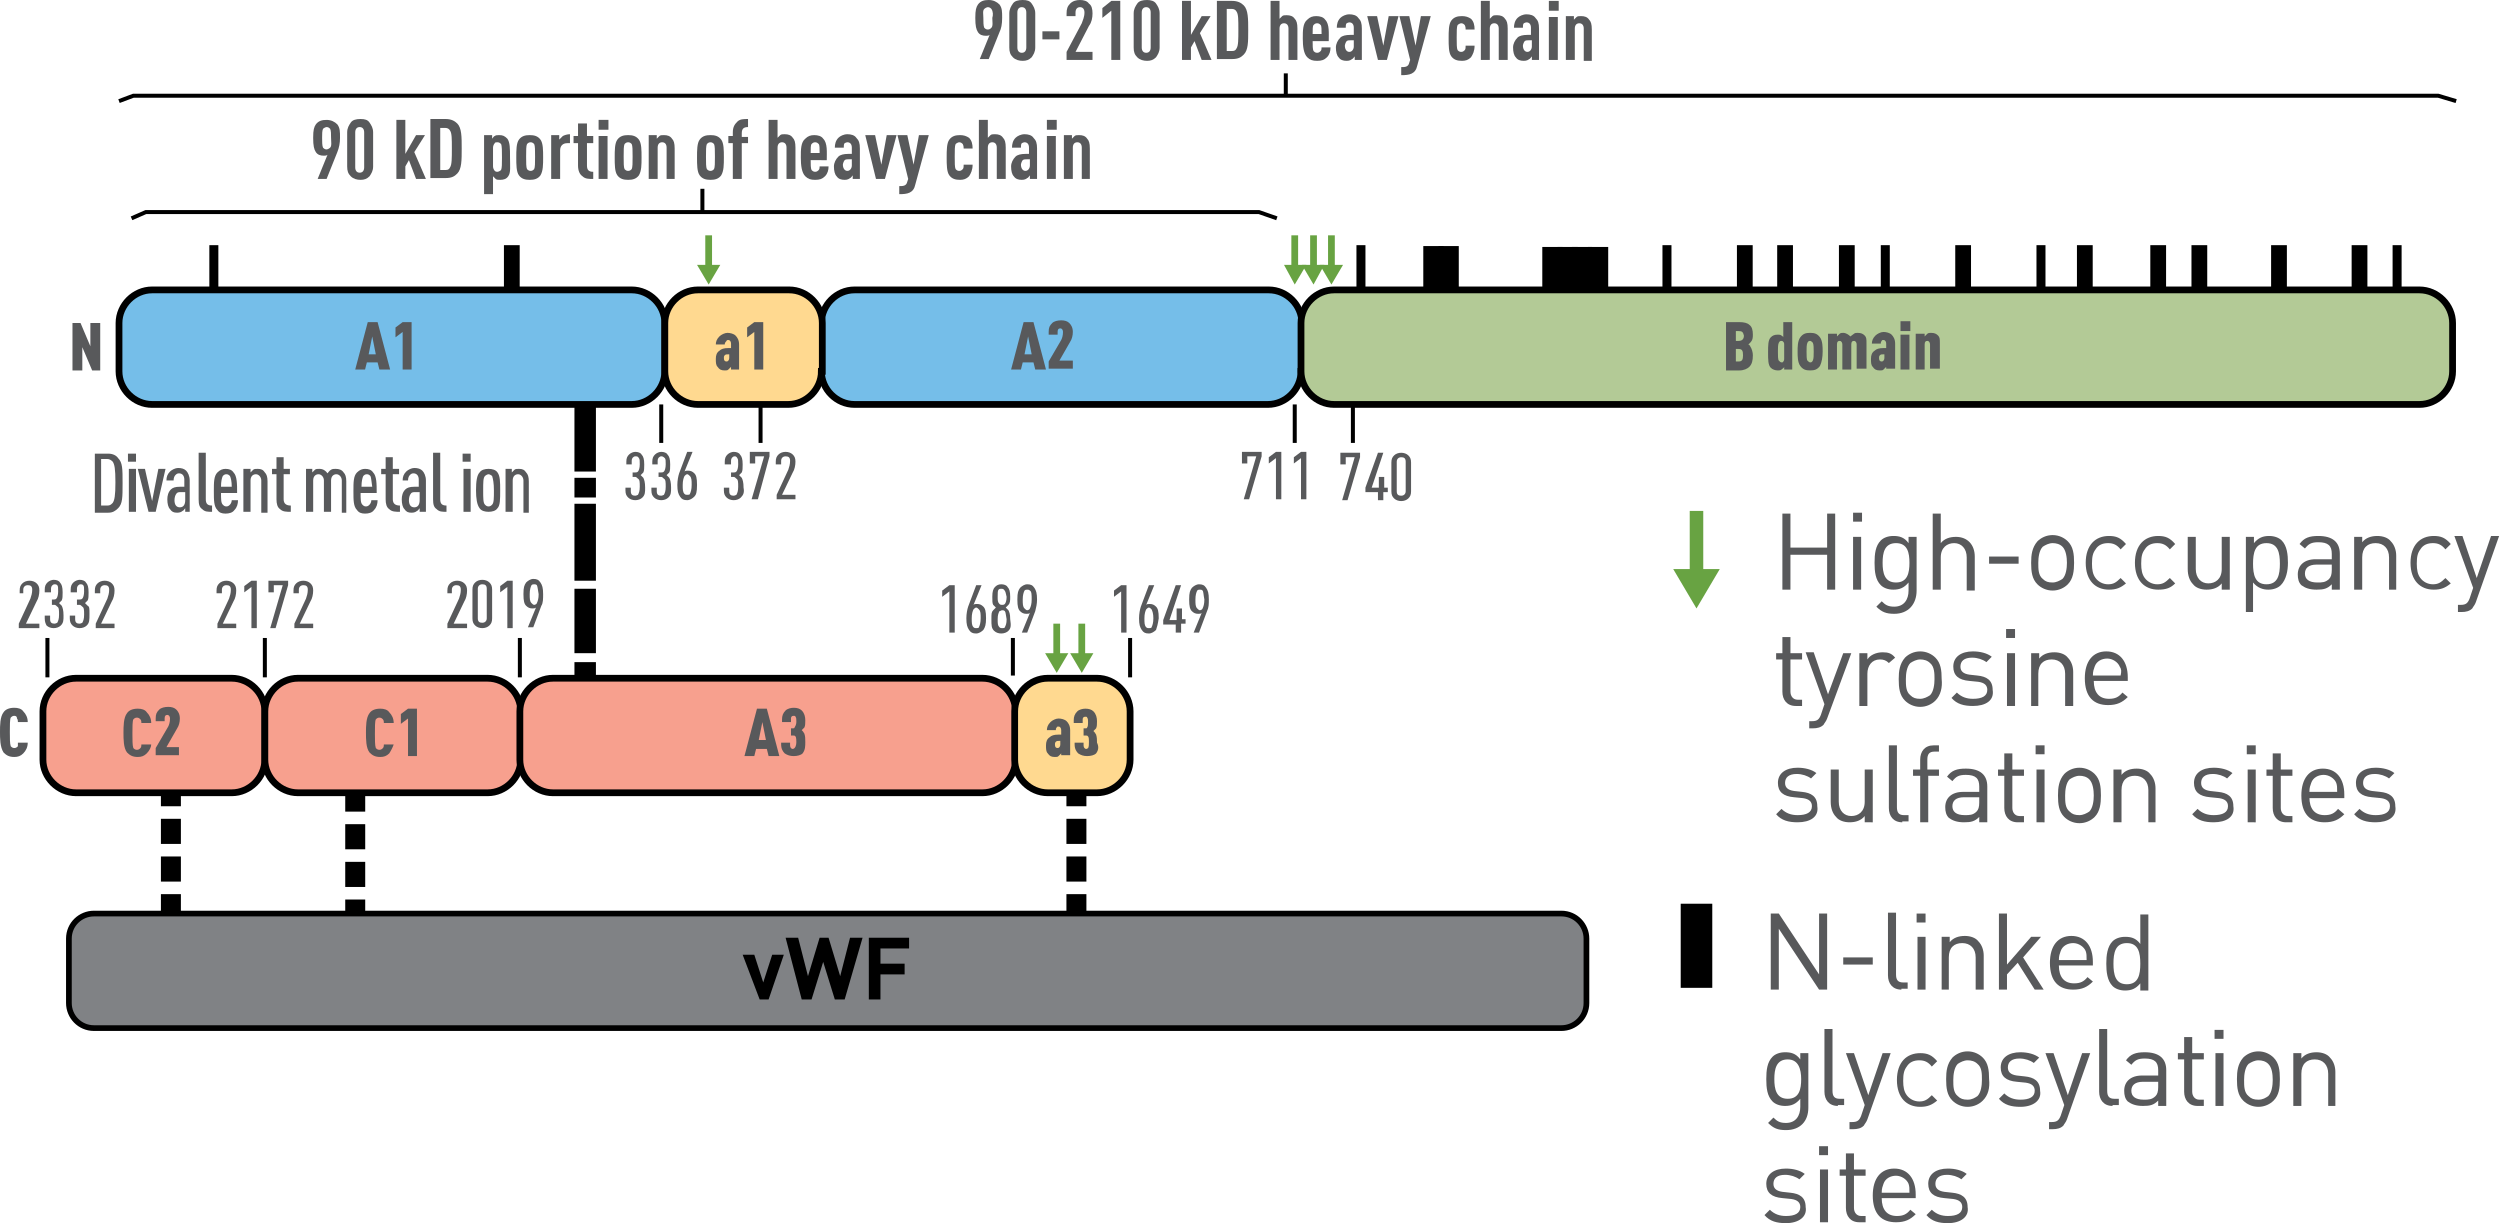 <?xml version="1.0" encoding="utf-8"?>
<!-- Generator: Adobe Illustrator 20.0.0, SVG Export Plug-In . SVG Version: 6.00 Build 0)  -->
<svg version="1.1" id="Layer_1" xmlns="http://www.w3.org/2000/svg" xmlns:xlink="http://www.w3.org/1999/xlink" x="0px" y="0px"
	 viewBox="0 0 279.4 136.7" style="enable-background:new 0 0 279.4 136.7;" xml:space="preserve">
<style type="text/css">
	.st0{fill:none;stroke:#000000;stroke-width:2.233;stroke-miterlimit:10;}
	.st1{fill:none;stroke:#000000;stroke-width:2.233;stroke-miterlimit:10;stroke-dasharray:2.807,1.403;}
	.st2{fill:#808285;}
	.st3{fill:none;stroke:#000000;stroke-width:0.638;stroke-miterlimit:10;}
	.st4{fill:#58595B;}
	.st5{fill:none;stroke:#000000;stroke-width:0.447;stroke-miterlimit:10;}
	.st6{fill:#75BEE9;}
	.st7{fill:none;stroke:#000000;stroke-width:0.757;stroke-miterlimit:10;}
	.st8{fill:#F7A08E;}
	.st9{fill:#FFD990;}
	.st10{fill:#B3CA96;}
	.st11{fill:none;stroke:#000000;stroke-width:1.007;stroke-miterlimit:10;}
	.st12{fill:none;stroke:#000000;stroke-width:1.762;stroke-miterlimit:10;}
	.st13{fill:none;stroke:#000000;stroke-width:2.266;stroke-miterlimit:10;}
	.st14{fill:none;stroke:#68A342;stroke-width:0.755;stroke-miterlimit:10;}
	.st15{fill:#68A342;}
	.st16{fill:none;stroke:#000000;stroke-width:3.528;stroke-miterlimit:10;}
	.st17{fill:none;stroke:#68A342;stroke-width:1.512;stroke-miterlimit:10;}
</style>
<g>
	<g>
		<g>
			<line class="st0" x1="19.1" y1="84.6" x2="19.1" y2="85.9"/>
			<line class="st1" x1="19.1" y1="87.3" x2="19.1" y2="103.5"/>
			<line class="st0" x1="19.1" y1="104.2" x2="19.1" y2="105.4"/>
		</g>
	</g>
	<g>
		<g>
			<line class="st0" x1="39.7" y1="85.2" x2="39.7" y2="86.4"/>
			<line class="st1" x1="39.7" y1="87.9" x2="39.7" y2="104"/>
			<line class="st0" x1="39.7" y1="104.7" x2="39.7" y2="106"/>
		</g>
	</g>
	<g>
		<g>
			<line class="st0" x1="120.3" y1="84.6" x2="120.3" y2="85.9"/>
			<line class="st1" x1="120.3" y1="87.3" x2="120.3" y2="103.5"/>
			<line class="st0" x1="120.3" y1="104.2" x2="120.3" y2="105.4"/>
		</g>
	</g>
	<g>
		<path class="st2" d="M7.7,112.1c0,1.5,1.2,2.8,2.8,2.8h164c1.5,0,2.8-1.2,2.8-2.8v-7.2c0-1.5-1.2-2.8-2.8-2.8h-164
			c-1.5,0-2.8,1.2-2.8,2.8V112.1z"/>
		<path class="st3" d="M7.7,112.1c0,1.5,1.2,2.8,2.8,2.8h164c1.5,0,2.8-1.2,2.8-2.8v-7.2c0-1.5-1.2-2.8-2.8-2.8h-164
			c-1.5,0-2.8,1.2-2.8,2.8V112.1z"/>
	</g>
	<g>
		<path d="M85.9,111.7h-1l-1.9-5h1.3l1,3.1l1-3.1h1.3L85.9,111.7z"/>
		<path d="M94.4,111.7h-1.1l-1.3-4.2l-1.3,4.2h-1.1l-1.8-6.9h1.4l1.1,4.3l1.3-4.3h1l1.3,4.3l1.1-4.3h1.4L94.4,111.7z"/>
		<path d="M98.4,106v1.7h2.7v1.2h-2.7v2.8h-1.3v-6.9h4.5v1.2H98.4z"/>
	</g>
	<g>
		<g>
			<path class="st4" d="M111.7,3.6l-1.2,3h-1l1.1-2.7c-0.1,0.1-0.3,0.1-0.4,0.1c-0.4,0-0.7-0.1-0.9-0.4c-0.2-0.3-0.3-0.7-0.3-1.6
				c0-0.9,0.1-1.2,0.3-1.5c0.3-0.4,0.7-0.5,1.2-0.5c0.5,0,0.9,0.2,1.2,0.5c0.3,0.4,0.3,0.8,0.3,1.5C112,2.7,111.9,3.2,111.7,3.6z
				 M110.8,1c-0.1-0.1-0.2-0.2-0.4-0.2c-0.1,0-0.3,0.1-0.4,0.2c-0.2,0.2-0.1,0.6-0.1,1c0,0.4,0,0.9,0.1,1.1c0.1,0.1,0.2,0.2,0.4,0.2
				s0.3-0.1,0.4-0.2c0.2-0.2,0.1-0.7,0.1-1.1C111,1.7,111,1.3,110.8,1z"/>
			<path class="st4" d="M115.3,6.4c-0.3,0.3-0.6,0.4-1,0.4s-0.8-0.1-1.1-0.4s-0.4-0.6-0.4-1.1V1.5c0-0.5,0.2-0.8,0.4-1.1
				s0.6-0.4,1.1-0.4s0.8,0.1,1,0.4s0.4,0.6,0.4,1.1v3.8C115.7,5.8,115.5,6.1,115.3,6.4z M114.7,1.4c0-0.4-0.2-0.6-0.5-0.6
				s-0.5,0.2-0.5,0.6v3.9c0,0.4,0.2,0.6,0.5,0.6s0.5-0.2,0.5-0.6V1.4z"/>
			<path class="st4" d="M116.5,4.5V3.5h1.9v0.9H116.5z"/>
			<path class="st4" d="M119.2,6.7V5.8l1.7-3.2c0.1-0.3,0.3-0.7,0.3-1.2c0-0.4-0.2-0.6-0.5-0.6s-0.5,0.2-0.5,0.6v0.4h-1V1.5
				c0-0.5,0.1-0.8,0.4-1.1s0.7-0.4,1.1-0.4s0.8,0.1,1,0.4c0.3,0.2,0.4,0.6,0.4,1.1c0,0.5-0.1,1-0.4,1.4l-1.5,2.9h1.9v0.9H119.2z"/>
			<path class="st4" d="M124.2,6.7V1.2l-1,0.8V0.9l1-0.8h1v6.6H124.2z"/>
			<path class="st4" d="M129.2,6.4c-0.3,0.3-0.6,0.4-1,0.4c-0.4,0-0.8-0.1-1.1-0.4s-0.4-0.6-0.4-1.1V1.5c0-0.5,0.2-0.8,0.4-1.1
				s0.6-0.4,1.1-0.4c0.4,0,0.8,0.1,1,0.4s0.4,0.6,0.4,1.1v3.8C129.6,5.8,129.4,6.1,129.2,6.4z M128.6,1.4c0-0.4-0.2-0.6-0.5-0.6
				c-0.3,0-0.5,0.2-0.5,0.6v3.9c0,0.4,0.2,0.6,0.5,0.6c0.3,0,0.5-0.2,0.5-0.6V1.4z"/>
			<path class="st4" d="M134.3,6.7l-0.8-2.1l-0.4,0.7v1.4h-1V0.1h1v3.8l1.2-2.1h1l-1.2,1.9l1.3,3H134.3z"/>
			<path class="st4" d="M139,6.1c-0.3,0.3-0.6,0.5-1.3,0.5H136V0.1h1.7c0.6,0,1,0.2,1.3,0.5c0.5,0.5,0.5,1.5,0.5,2.8
				S139.5,5.6,139,6.1z M138.2,1.3c-0.1-0.2-0.3-0.3-0.5-0.3h-0.6v4.7h0.6c0.3,0,0.4-0.1,0.5-0.3c0.2-0.3,0.2-1,0.2-2.1
				S138.4,1.6,138.2,1.3z"/>
			<path class="st4" d="M144,6.7V3.2c0-0.4-0.2-0.6-0.5-0.6c-0.3,0-0.5,0.2-0.5,0.6v3.5h-1V0.1h1v2c0.1-0.1,0.2-0.2,0.3-0.3
				c0.1-0.1,0.3-0.1,0.5-0.1c0.4,0,0.7,0.1,0.9,0.4c0.2,0.2,0.3,0.5,0.3,1.1v3.5H144z"/>
			<path class="st4" d="M146.7,4.5c0,0.6,0,1,0.1,1.2c0.1,0.1,0.2,0.2,0.4,0.2c0.2,0,0.3-0.1,0.4-0.2c0.1-0.1,0.1-0.3,0.1-0.4h1
				c0,0.4-0.1,0.8-0.4,1.1c-0.3,0.3-0.6,0.4-1.1,0.4c-0.5,0-0.8-0.1-1.1-0.4c-0.4-0.4-0.5-1.2-0.5-2.1s0-1.7,0.5-2.1
				c0.3-0.3,0.6-0.4,1-0.4c0.4,0,0.8,0.1,1,0.4c0.5,0.5,0.4,1.5,0.4,2.4H146.7z M147.6,2.8c-0.1-0.1-0.2-0.2-0.4-0.2
				c-0.2,0-0.3,0.1-0.4,0.2c-0.1,0.1-0.1,0.5-0.1,1h1C147.7,3.3,147.7,2.9,147.6,2.8z"/>
			<path class="st4" d="M151.4,6.7V6.3c-0.1,0.1-0.2,0.3-0.3,0.3c-0.1,0.1-0.3,0.2-0.6,0.2c-0.4,0-0.7-0.1-0.9-0.4
				c-0.2-0.2-0.3-0.6-0.3-1.1c0-0.4,0.2-0.8,0.5-1.1c0.2-0.2,0.6-0.3,1.1-0.3h0.4V3.1c0-0.4-0.2-0.6-0.5-0.6c-0.1,0-0.3,0.1-0.3,0.1
				c-0.1,0.1-0.1,0.3-0.1,0.5h-1c0-0.4,0.1-0.8,0.4-1.1c0.2-0.2,0.6-0.4,1-0.4c0.4,0,0.8,0.1,1,0.4c0.3,0.3,0.4,0.6,0.4,1.2v3.5
				H151.4z M151.3,4.5H151c-0.2,0-0.4,0-0.5,0.1c-0.1,0.1-0.2,0.4-0.2,0.5c0,0.4,0.2,0.7,0.5,0.7c0.3,0,0.5-0.3,0.5-0.6V4.5z"/>
			<path class="st4" d="M155,6.7h-1l-1.2-4.9h1.1l0.7,3.3l0.6-3.3h1.1L155,6.7z"/>
			<path class="st4" d="M158.4,7.3c-0.2,1-0.9,1.1-1.8,1.1V7.5c0.4,0,0.8,0,0.9-0.5l0.1-0.3l-1.2-4.9h1.1l0.7,3.3l0.6-3.3h1.1
				L158.4,7.3z"/>
			<path class="st4" d="M164.4,6.4c-0.3,0.3-0.6,0.4-1,0.4c-0.5,0-0.9-0.1-1.2-0.5c-0.3-0.4-0.3-1.2-0.3-2c0-0.8,0-1.6,0.3-2
				c0.3-0.4,0.7-0.5,1.2-0.5c0.4,0,0.7,0.1,1,0.3c0.3,0.3,0.4,0.7,0.4,1.2h-1c0-0.1,0-0.3-0.1-0.5c-0.1-0.1-0.2-0.2-0.4-0.2
				c-0.1,0-0.3,0.1-0.4,0.2c-0.1,0.2-0.1,0.7-0.1,1.4s0,1.2,0.1,1.4c0.1,0.1,0.2,0.2,0.4,0.2c0.2,0,0.3-0.1,0.4-0.2
				c0.1-0.1,0.1-0.3,0.1-0.5h1C164.8,5.7,164.6,6.1,164.4,6.4z"/>
			<path class="st4" d="M167.5,6.7V3.2c0-0.4-0.2-0.6-0.5-0.6c-0.3,0-0.5,0.2-0.5,0.6v3.5h-1V0.1h1v2c0.1-0.1,0.2-0.2,0.3-0.3
				c0.1-0.1,0.3-0.1,0.5-0.1c0.4,0,0.7,0.1,0.9,0.4c0.2,0.2,0.3,0.5,0.3,1.1v3.5H167.5z"/>
			<path class="st4" d="M171.2,6.7V6.3c-0.1,0.1-0.2,0.3-0.3,0.3c-0.1,0.1-0.3,0.2-0.6,0.2c-0.4,0-0.7-0.1-0.9-0.4
				c-0.2-0.2-0.3-0.6-0.3-1.1c0-0.4,0.2-0.8,0.5-1.1c0.2-0.2,0.6-0.3,1.1-0.3h0.4V3.1c0-0.4-0.2-0.6-0.5-0.6c-0.1,0-0.3,0.1-0.3,0.1
				c-0.1,0.1-0.1,0.3-0.1,0.5h-1c0-0.4,0.1-0.8,0.4-1.1c0.2-0.2,0.6-0.4,1-0.4c0.4,0,0.8,0.1,1,0.4c0.3,0.3,0.4,0.6,0.4,1.2v3.5
				H171.2z M171.2,4.5h-0.3c-0.2,0-0.4,0-0.5,0.1c-0.1,0.1-0.2,0.4-0.2,0.5c0,0.4,0.2,0.7,0.5,0.7c0.3,0,0.5-0.3,0.5-0.6V4.5z"/>
			<path class="st4" d="M173.1,1.2V0.1h1.1v1.1H173.1z M173.1,6.7V1.9h1v4.8H173.1z"/>
			<path class="st4" d="M177,6.7V3.2c0-0.4-0.2-0.6-0.5-0.6c-0.3,0-0.5,0.2-0.5,0.6v3.5h-1V1.8h0.9v0.4c0.1-0.1,0.2-0.2,0.3-0.3
				c0.1-0.1,0.3-0.1,0.5-0.1c0.4,0,0.7,0.1,0.9,0.4c0.2,0.2,0.3,0.5,0.3,1.1v3.5H177z"/>
		</g>
	</g>
	<g>
		<g>
			<path class="st4" d="M37.7,17l-1.2,3h-1l1.1-2.7c-0.1,0.1-0.3,0.1-0.4,0.1c-0.4,0-0.7-0.1-0.9-0.4c-0.2-0.3-0.3-0.7-0.3-1.6
				c0-0.9,0.1-1.2,0.3-1.5c0.3-0.4,0.7-0.5,1.2-0.5c0.5,0,0.9,0.2,1.2,0.5c0.3,0.4,0.3,0.8,0.3,1.5C38,16,37.9,16.5,37.7,17z
				 M36.9,14.4c-0.1-0.1-0.2-0.2-0.4-0.2c-0.1,0-0.3,0.1-0.4,0.2C36,14.6,36,15,36,15.4c0,0.4,0,0.9,0.1,1.1
				c0.1,0.1,0.2,0.2,0.4,0.2c0.1,0,0.3-0.1,0.4-0.2c0.2-0.2,0.1-0.7,0.1-1.1C37,15,37,14.6,36.9,14.4z"/>
			<path class="st4" d="M41.3,19.7c-0.3,0.3-0.6,0.4-1,0.4s-0.8-0.1-1.1-0.4s-0.4-0.6-0.4-1.1v-3.8c0-0.5,0.2-0.8,0.4-1.1
				s0.6-0.4,1.1-0.4s0.8,0.1,1,0.4s0.4,0.6,0.4,1.1v3.8C41.7,19.1,41.5,19.4,41.3,19.7z M40.7,14.8c0-0.4-0.2-0.6-0.5-0.6
				c-0.3,0-0.5,0.2-0.5,0.6v3.9c0,0.4,0.2,0.6,0.5,0.6c0.3,0,0.5-0.2,0.5-0.6V14.8z"/>
			<path class="st4" d="M46.5,20l-0.8-2.1l-0.4,0.7V20h-1v-6.6h1v3.8l1.2-2.1h1L46.3,17l1.3,3H46.5z"/>
			<path class="st4" d="M51.1,19.4c-0.3,0.3-0.6,0.5-1.3,0.5h-1.7v-6.6h1.7c0.6,0,1,0.2,1.3,0.5c0.5,0.5,0.5,1.5,0.5,2.8
				S51.6,18.9,51.1,19.4z M50.3,14.6c-0.1-0.2-0.3-0.3-0.5-0.3h-0.6v4.7h0.6c0.3,0,0.4-0.1,0.5-0.3c0.2-0.3,0.2-1,0.2-2.1
				S50.5,14.9,50.3,14.6z"/>
			<path class="st4" d="M56.8,19.7c-0.2,0.3-0.5,0.4-0.9,0.4c-0.2,0-0.4,0-0.5-0.1c-0.1-0.1-0.2-0.2-0.3-0.3v2h-1v-6.6h0.9v0.4
				c0.1-0.1,0.2-0.3,0.3-0.3c0.1-0.1,0.3-0.1,0.5-0.1c0.4,0,0.6,0.1,0.9,0.4c0.3,0.4,0.3,1.1,0.3,2.1S57.1,19.3,56.8,19.7z M56,16.1
				c-0.1-0.1-0.2-0.2-0.4-0.2c-0.1,0-0.3,0-0.3,0.1c-0.1,0.1-0.2,0.3-0.2,0.5v2.1c0,0.2,0.1,0.4,0.2,0.5c0.1,0.1,0.2,0.1,0.3,0.1
				c0.1,0,0.3-0.1,0.4-0.2c0.1-0.2,0.1-0.7,0.1-1.4S56.1,16.3,56,16.1z"/>
			<path class="st4" d="M60.4,19.6c-0.3,0.4-0.7,0.5-1.2,0.5c-0.5,0-0.9-0.1-1.2-0.5c-0.3-0.4-0.3-1.2-0.3-2s0-1.6,0.3-2
				c0.3-0.4,0.7-0.5,1.2-0.5c0.5,0,0.9,0.1,1.2,0.5c0.3,0.4,0.3,1.2,0.3,2S60.7,19.1,60.4,19.6z M59.7,16.1
				c-0.1-0.1-0.2-0.2-0.4-0.2S59,16,58.9,16.1c-0.1,0.2-0.1,0.7-0.1,1.4s0,1.2,0.1,1.4c0.1,0.1,0.2,0.2,0.4,0.2s0.3-0.1,0.4-0.2
				c0.1-0.2,0.1-0.7,0.1-1.4S59.8,16.3,59.7,16.1z"/>
			<path class="st4" d="M63.4,16c-0.5,0-0.8,0.3-0.8,0.8V20h-1v-4.9h0.9v0.5c0.1-0.1,0.3-0.3,0.4-0.4c0.2-0.1,0.5-0.2,0.8-0.2v1
				H63.4z"/>
			<path class="st4" d="M65.1,19.7c-0.3-0.2-0.5-0.6-0.5-1.2V16h-0.5v-0.8h0.5v-1.4h1v1.4h0.7V16h-0.7v2.5c0,0.5,0.2,0.7,0.7,0.7V20
				C65.8,20,65.4,20,65.1,19.7z"/>
			<path class="st4" d="M66.9,14.5v-1.1h1.1v1.1H66.9z M66.9,20v-4.8h1V20H66.9z"/>
			<path class="st4" d="M71.4,19.6c-0.3,0.4-0.7,0.5-1.2,0.5c-0.5,0-0.9-0.1-1.2-0.5c-0.3-0.4-0.3-1.2-0.3-2s0-1.6,0.3-2
				c0.3-0.4,0.7-0.5,1.2-0.5c0.5,0,0.9,0.1,1.2,0.5c0.3,0.4,0.3,1.2,0.3,2S71.7,19.1,71.4,19.6z M70.6,16.1
				c-0.1-0.1-0.2-0.2-0.4-0.2s-0.3,0.1-0.4,0.2c-0.1,0.2-0.1,0.7-0.1,1.4s0,1.2,0.1,1.4c0.1,0.1,0.2,0.2,0.4,0.2s0.3-0.1,0.4-0.2
				c0.1-0.2,0.1-0.7,0.1-1.4S70.7,16.3,70.6,16.1z"/>
			<path class="st4" d="M74.5,20v-3.5c0-0.4-0.2-0.6-0.5-0.6s-0.5,0.2-0.5,0.6V20h-1v-4.9h0.9v0.4c0.1-0.1,0.2-0.2,0.3-0.3
				c0.1-0.1,0.3-0.1,0.5-0.1c0.4,0,0.7,0.1,0.9,0.4c0.2,0.2,0.3,0.5,0.3,1.1V20H74.5z"/>
			<path class="st4" d="M80.6,19.6c-0.3,0.4-0.7,0.5-1.2,0.5c-0.5,0-0.9-0.1-1.2-0.5c-0.3-0.4-0.3-1.2-0.3-2s0-1.6,0.3-2
				c0.3-0.4,0.7-0.5,1.2-0.5c0.5,0,0.9,0.1,1.2,0.5c0.3,0.4,0.3,1.2,0.3,2S80.9,19.1,80.6,19.6z M79.8,16.1
				c-0.1-0.1-0.2-0.2-0.4-0.2S79.1,16,79,16.1c-0.1,0.2-0.1,0.7-0.1,1.4s0,1.2,0.1,1.4c0.1,0.1,0.2,0.2,0.4,0.2s0.3-0.1,0.4-0.2
				c0.1-0.2,0.1-0.7,0.1-1.4S79.9,16.3,79.8,16.1z"/>
			<path class="st4" d="M82.9,16v4h-1v-4h-0.5v-0.8h0.5v-0.4c0-0.6,0.2-0.9,0.5-1.2c0.3-0.3,0.7-0.3,1.2-0.3v0.9
				c-0.5,0-0.7,0.2-0.7,0.7v0.4h0.7V16H82.9z"/>
			<path class="st4" d="M87.9,20v-3.5c0-0.4-0.2-0.6-0.5-0.6c-0.3,0-0.5,0.2-0.5,0.6V20h-1v-6.6h1v2c0.1-0.1,0.2-0.2,0.3-0.3
				c0.1-0.1,0.3-0.1,0.5-0.1c0.4,0,0.7,0.1,0.9,0.4c0.2,0.2,0.3,0.5,0.3,1.1V20H87.9z"/>
			<path class="st4" d="M90.6,17.8c0,0.6,0,1,0.1,1.2c0.1,0.1,0.2,0.2,0.4,0.2c0.2,0,0.3-0.1,0.4-0.2c0.1-0.1,0.1-0.3,0.1-0.4h1
				c0,0.4-0.1,0.8-0.4,1.1c-0.3,0.3-0.6,0.4-1.1,0.4c-0.5,0-0.8-0.1-1.1-0.4c-0.4-0.4-0.5-1.2-0.5-2.1s0-1.7,0.5-2.1
				c0.3-0.3,0.6-0.4,1-0.4c0.4,0,0.8,0.1,1,0.4c0.5,0.5,0.4,1.5,0.4,2.4H90.6z M91.5,16.1c-0.1-0.1-0.2-0.2-0.4-0.2
				c-0.2,0-0.3,0.1-0.4,0.2c-0.1,0.1-0.1,0.5-0.1,1h1C91.6,16.6,91.6,16.2,91.5,16.1z"/>
			<path class="st4" d="M95.3,20v-0.4c-0.1,0.1-0.2,0.3-0.3,0.3c-0.1,0.1-0.3,0.2-0.6,0.2c-0.4,0-0.7-0.1-0.9-0.4
				c-0.2-0.2-0.3-0.6-0.3-1.1c0-0.4,0.2-0.8,0.5-1.1c0.2-0.2,0.6-0.3,1.1-0.3h0.4v-0.7c0-0.4-0.2-0.6-0.5-0.6
				c-0.1,0-0.3,0.1-0.3,0.1c-0.1,0.1-0.1,0.3-0.1,0.5h-1c0-0.4,0.1-0.8,0.4-1.1c0.2-0.2,0.6-0.4,1-0.4c0.4,0,0.8,0.1,1,0.4
				c0.3,0.3,0.4,0.6,0.4,1.2V20H95.3z M95.2,17.8h-0.3c-0.2,0-0.4,0-0.5,0.1c-0.1,0.1-0.2,0.4-0.2,0.5c0,0.4,0.2,0.7,0.5,0.7
				c0.3,0,0.5-0.3,0.5-0.6V17.8z"/>
			<path class="st4" d="M98.9,20h-1l-1.2-4.9h1.1l0.7,3.3l0.6-3.3h1.1L98.9,20z"/>
			<path class="st4" d="M102.3,20.6c-0.2,1-0.9,1.1-1.8,1.1v-0.9c0.4,0,0.8,0,0.9-0.5l0.1-0.3l-1.2-4.9h1.1l0.7,3.3l0.6-3.3h1.1
				L102.3,20.6z"/>
			<path class="st4" d="M108.3,19.7c-0.3,0.3-0.6,0.4-1,0.4c-0.5,0-0.9-0.1-1.2-0.5c-0.3-0.4-0.3-1.2-0.3-2c0-0.8,0-1.6,0.3-2
				c0.3-0.4,0.7-0.5,1.2-0.5c0.4,0,0.7,0.1,1,0.3c0.3,0.3,0.4,0.7,0.4,1.2h-1c0-0.1,0-0.3-0.1-0.5c-0.1-0.1-0.2-0.2-0.4-0.2
				c-0.1,0-0.3,0.1-0.4,0.2c-0.1,0.2-0.1,0.7-0.1,1.4s0,1.2,0.1,1.4c0.1,0.1,0.2,0.2,0.4,0.2c0.2,0,0.3-0.1,0.4-0.2
				c0.1-0.1,0.1-0.3,0.1-0.5h1C108.7,19,108.5,19.4,108.3,19.7z"/>
			<path class="st4" d="M111.4,20v-3.5c0-0.4-0.2-0.6-0.5-0.6c-0.3,0-0.5,0.2-0.5,0.6V20h-1v-6.6h1v2c0.1-0.1,0.2-0.2,0.3-0.3
				c0.1-0.1,0.3-0.1,0.5-0.1c0.4,0,0.7,0.1,0.9,0.4c0.2,0.2,0.3,0.5,0.3,1.1V20H111.4z"/>
			<path class="st4" d="M115.1,20v-0.4c-0.1,0.1-0.2,0.3-0.3,0.3c-0.1,0.1-0.3,0.2-0.6,0.2c-0.4,0-0.7-0.1-0.9-0.4
				c-0.2-0.2-0.3-0.6-0.3-1.1c0-0.4,0.2-0.8,0.5-1.1c0.2-0.2,0.6-0.3,1.1-0.3h0.4v-0.7c0-0.4-0.2-0.6-0.5-0.6
				c-0.1,0-0.3,0.1-0.3,0.1c-0.1,0.1-0.1,0.3-0.1,0.5h-1c0-0.4,0.1-0.8,0.4-1.1c0.2-0.2,0.6-0.4,1-0.4c0.4,0,0.8,0.1,1,0.4
				c0.3,0.3,0.4,0.6,0.4,1.2V20H115.1z M115.1,17.8h-0.3c-0.2,0-0.4,0-0.5,0.1c-0.1,0.1-0.2,0.4-0.2,0.5c0,0.4,0.2,0.7,0.5,0.7
				c0.3,0,0.5-0.3,0.5-0.6V17.8z"/>
			<path class="st4" d="M117,14.5v-1.1h1.1v1.1H117z M117,20v-4.8h1V20H117z"/>
			<path class="st4" d="M120.9,20v-3.5c0-0.4-0.2-0.6-0.5-0.6c-0.3,0-0.5,0.2-0.5,0.6V20h-1v-4.9h0.9v0.4c0.1-0.1,0.2-0.2,0.3-0.3
				c0.1-0.1,0.3-0.1,0.5-0.1c0.4,0,0.7,0.1,0.9,0.4c0.2,0.2,0.3,0.5,0.3,1.1V20H120.9z"/>
		</g>
	</g>
	<g>
		<path class="st4" d="M10.3,41.4l-1.1-2.6v2.6H8.1v-5.3H9l1.1,2.6v-2.6h1.1v5.3H10.3z"/>
	</g>
	<g>
		<path class="st4" d="M2.6,84.2c-0.3,0.3-0.6,0.4-1,0.4c-0.6,0-0.9-0.2-1.2-0.5C0,83.5,0,82.5,0,81.8s0-1.7,0.4-2.2
			c0.2-0.3,0.6-0.5,1.2-0.5c0.4,0,0.8,0.1,1,0.4c0.3,0.3,0.5,0.7,0.5,1.2H2c0-0.1,0-0.3-0.1-0.4C1.9,80.1,1.8,80,1.6,80
			s-0.3,0.1-0.4,0.2c-0.1,0.2-0.1,0.9-0.1,1.6s0,1.3,0.1,1.6c0.1,0.1,0.2,0.2,0.4,0.2s0.3-0.1,0.4-0.2C2,83.3,2,83.1,2,83h1.1
			C3.1,83.5,2.9,83.9,2.6,84.2z"/>
	</g>
	<polyline class="st5" points="13.3,11.3 14.9,10.7 272.5,10.7 274.5,11.3 	"/>
	<line class="st5" x1="143.7" y1="10.7" x2="143.7" y2="8.2"/>
	<polyline class="st5" points="14.7,24.4 16.3,23.7 140.7,23.7 142.7,24.4 	"/>
	<line class="st5" x1="78.5" y1="23.7" x2="78.5" y2="21.1"/>
	<g>
		<path class="st6" d="M74.3,41.5c0,2-1.7,3.7-3.7,3.7H17c-2,0-3.7-1.7-3.7-3.7v-5.4c0-2,1.7-3.7,3.7-3.7h53.6c2,0,3.7,1.7,3.7,3.7
			V41.5z"/>
		<path class="st7" d="M74.3,41.5c0,2-1.7,3.7-3.7,3.7H17c-2,0-3.7-1.7-3.7-3.7v-5.4c0-2,1.7-3.7,3.7-3.7h53.6c2,0,3.7,1.7,3.7,3.7
			V41.5z"/>
	</g>
	<g>
		<path class="st8" d="M29.6,84.9c0,2-1.7,3.7-3.7,3.7H8.5c-2,0-3.7-1.7-3.7-3.7v-5.4c0-2,1.7-3.7,3.7-3.7h17.4c2,0,3.7,1.7,3.7,3.7
			V84.9z"/>
		<path class="st7" d="M29.6,84.9c0,2-1.7,3.7-3.7,3.7H8.5c-2,0-3.7-1.7-3.7-3.7v-5.4c0-2,1.7-3.7,3.7-3.7h17.4c2,0,3.7,1.7,3.7,3.7
			V84.9z"/>
	</g>
	<g>
		<path class="st8" d="M29.6,84.9c0,2,1.7,3.7,3.7,3.7h21.2c2,0,3.7-1.7,3.7-3.7v-5.4c0-2-1.7-3.7-3.7-3.7H33.3
			c-2,0-3.7,1.7-3.7,3.7V84.9z"/>
		<path class="st7" d="M29.6,84.9c0,2,1.7,3.7,3.7,3.7h21.2c2,0,3.7-1.7,3.7-3.7v-5.4c0-2-1.7-3.7-3.7-3.7H33.3
			c-2,0-3.7,1.7-3.7,3.7V84.9z"/>
	</g>
	<g>
		<path class="st8" d="M113.5,84.9c0,2-1.7,3.7-3.7,3.7h-48c-2,0-3.7-1.7-3.7-3.7v-5.4c0-2,1.7-3.7,3.7-3.7h48c2,0,3.7,1.7,3.7,3.7
			V84.9z"/>
		<path class="st7" d="M113.5,84.9c0,2-1.7,3.7-3.7,3.7h-48c-2,0-3.7-1.7-3.7-3.7v-5.4c0-2,1.7-3.7,3.7-3.7h48c2,0,3.7,1.7,3.7,3.7
			V84.9z"/>
	</g>
	<g>
		<path class="st9" d="M126.3,84.9c0,2-1.7,3.7-3.7,3.7h-5.5c-2,0-3.7-1.7-3.7-3.7v-5.4c0-2,1.7-3.7,3.7-3.7h5.5
			c2,0,3.7,1.7,3.7,3.7V84.9z"/>
		<path class="st7" d="M126.3,84.9c0,2-1.7,3.7-3.7,3.7h-5.5c-2,0-3.7-1.7-3.7-3.7v-5.4c0-2,1.7-3.7,3.7-3.7h5.5
			c2,0,3.7,1.7,3.7,3.7V84.9z"/>
	</g>
	<g>
		<path class="st6" d="M145.4,41.5c0,2-1.7,3.7-3.7,3.7H95.5c-2,0-3.7-1.7-3.7-3.7v-5.4c0-2,1.7-3.7,3.7-3.7h46.3
			c2,0,3.7,1.7,3.7,3.7V41.5z"/>
		<path class="st7" d="M145.4,41.5c0,2-1.7,3.7-3.7,3.7H95.5c-2,0-3.7-1.7-3.7-3.7v-5.4c0-2,1.7-3.7,3.7-3.7h46.3
			c2,0,3.7,1.7,3.7,3.7V41.5z"/>
	</g>
	<g>
		<path class="st10" d="M274.1,41.5c0,2-1.7,3.7-3.7,3.7H149.1c-2,0-3.7-1.7-3.7-3.7v-5.4c0-2,1.7-3.7,3.7-3.7h121.3
			c2,0,3.7,1.7,3.7,3.7V41.5z"/>
		<path class="st7" d="M274.1,41.5c0,2-1.7,3.7-3.7,3.7H149.1c-2,0-3.7-1.7-3.7-3.7v-5.4c0-2,1.7-3.7,3.7-3.7h121.3
			c2,0,3.7,1.7,3.7,3.7V41.5z"/>
	</g>
	<g>
		<path class="st9" d="M91.8,41.5c0,2-1.7,3.7-3.7,3.7H78c-2,0-3.7-1.7-3.7-3.7v-5.4c0-2,1.7-3.7,3.7-3.7h10.2c2,0,3.7,1.7,3.7,3.7
			V41.5z"/>
		<path class="st7" d="M91.8,41.5c0,2-1.7,3.7-3.7,3.7H78c-2,0-3.7-1.7-3.7-3.7v-5.4c0-2,1.7-3.7,3.7-3.7h10.2c2,0,3.7,1.7,3.7,3.7
			V41.5z"/>
	</g>
	<line class="st11" x1="23.9" y1="32.1" x2="23.9" y2="27.4"/>
	<line class="st11" x1="152.1" y1="32.1" x2="152.1" y2="27.4"/>
	<line class="st11" x1="186.3" y1="32.1" x2="186.3" y2="27.4"/>
	<line class="st11" x1="210.7" y1="32.1" x2="210.7" y2="27.4"/>
	<line class="st11" x1="228.1" y1="32.1" x2="228.1" y2="27.4"/>
	<line class="st11" x1="267.9" y1="32.1" x2="267.9" y2="27.4"/>
	<line class="st12" x1="195" y1="32.1" x2="195" y2="27.4"/>
	<line class="st12" x1="199.5" y1="32.1" x2="199.5" y2="27.4"/>
	<line class="st12" x1="206.4" y1="32.1" x2="206.4" y2="27.4"/>
	<line class="st12" x1="219.4" y1="32.1" x2="219.4" y2="27.4"/>
	<line class="st12" x1="57.2" y1="32.1" x2="57.2" y2="27.4"/>
	<line class="st12" x1="233" y1="32.1" x2="233" y2="27.4"/>
	<line class="st12" x1="241.2" y1="32.1" x2="241.2" y2="27.4"/>
	<line class="st12" x1="245.8" y1="32.1" x2="245.8" y2="27.4"/>
	<line class="st12" x1="254.7" y1="32.1" x2="254.7" y2="27.4"/>
	<line class="st12" x1="263.7" y1="32.1" x2="263.7" y2="27.4"/>
	<line class="st13" x1="160.2" y1="32.2" x2="160.2" y2="27.5"/>
	<line class="st13" x1="161.9" y1="32.2" x2="161.9" y2="27.5"/>
	<line class="st13" x1="173.5" y1="32.2" x2="173.5" y2="27.6"/>
	<line class="st13" x1="175.2" y1="32.2" x2="175.2" y2="27.6"/>
	<line class="st13" x1="176.8" y1="32.2" x2="176.8" y2="27.6"/>
	<line class="st13" x1="178.6" y1="32.2" x2="178.6" y2="27.6"/>
	<g>
		<g>
			<line class="st14" x1="79.2" y1="26.3" x2="79.2" y2="29.9"/>
			<g>
				<polygon class="st15" points="77.9,29.6 79.2,31.8 80.5,29.6 				"/>
			</g>
		</g>
	</g>
	<g>
		<g>
			<line class="st14" x1="118.1" y1="69.7" x2="118.1" y2="73.4"/>
			<g>
				<polygon class="st15" points="116.8,73 118.1,75.2 119.4,73 				"/>
			</g>
		</g>
	</g>
	<g>
		<g>
			<line class="st14" x1="120.9" y1="69.7" x2="120.9" y2="73.4"/>
			<g>
				<polygon class="st15" points="119.6,73 120.9,75.2 122.2,73 				"/>
			</g>
		</g>
	</g>
	<g>
		<g>
			<line class="st14" x1="144.7" y1="26.3" x2="144.7" y2="29.9"/>
			<g>
				<polygon class="st15" points="143.5,29.6 144.7,31.8 146,29.6 				"/>
			</g>
		</g>
	</g>
	<g>
		<g>
			<line class="st14" x1="146.8" y1="26.3" x2="146.8" y2="29.9"/>
			<g>
				<polygon class="st15" points="145.5,29.6 146.8,31.8 148,29.6 				"/>
			</g>
		</g>
	</g>
	<g>
		<g>
			<line class="st14" x1="148.8" y1="26.3" x2="148.8" y2="29.9"/>
			<g>
				<polygon class="st15" points="147.5,29.6 148.8,31.8 150.1,29.6 				"/>
			</g>
		</g>
	</g>
	<line class="st5" x1="73.9" y1="45.2" x2="73.9" y2="49.5"/>
	<line class="st5" x1="85" y1="45.2" x2="85" y2="49.5"/>
	<line class="st5" x1="144.7" y1="45.2" x2="144.7" y2="49.5"/>
	<line class="st5" x1="151.2" y1="45.2" x2="151.2" y2="49.5"/>
	<rect x="64.2" y="45.2" width="2.4" height="7.5"/>
	<rect x="64.2" y="56.3" width="2.4" height="8.6"/>
	<rect x="64.2" y="65.8" width="2.4" height="7.2"/>
	<rect x="64.2" y="53.4" width="2.4" height="2.2"/>
	<rect x="64.2" y="74" width="2.4" height="1.8"/>
	<line class="st5" x1="5.3" y1="71.3" x2="5.3" y2="75.7"/>
	<line class="st5" x1="29.6" y1="71.3" x2="29.6" y2="75.7"/>
	<line class="st5" x1="58.1" y1="71.3" x2="58.1" y2="75.7"/>
	<line class="st5" x1="113.2" y1="71.3" x2="113.2" y2="75.5"/>
	<line class="st5" x1="126.3" y1="71.3" x2="126.3" y2="75.7"/>
	<g>
		<path class="st4" d="M42.4,41.3l-0.2-0.8H41l-0.2,0.8h-1.1l1.4-5.3h1.1l1.4,5.3H42.4z M41.6,37.6l-0.4,2h0.8L41.6,37.6z"/>
		<path class="st4" d="M45,41.3v-4.2l-0.8,0.6v-1.1L45,36h1v5.3H45z"/>
	</g>
	<g>
		<path class="st4" d="M16.4,84.2c-0.3,0.3-0.6,0.4-1,0.4c-0.6,0-0.9-0.2-1.2-0.5c-0.4-0.5-0.4-1.5-0.4-2.2s0-1.7,0.4-2.2
			c0.2-0.3,0.6-0.5,1.2-0.5c0.4,0,0.8,0.1,1,0.4c0.3,0.3,0.5,0.7,0.5,1.2h-1.1c0-0.1,0-0.3-0.1-0.4c-0.1-0.1-0.2-0.2-0.4-0.2
			s-0.3,0.1-0.4,0.2c-0.1,0.2-0.1,0.9-0.1,1.6s0,1.3,0.1,1.6c0.1,0.1,0.2,0.2,0.4,0.2s0.3-0.1,0.4-0.2c0.1-0.1,0.1-0.3,0.1-0.4h1.1
			C16.9,83.5,16.7,83.9,16.4,84.2z"/>
		<path class="st4" d="M17.4,84.5v-0.9l1.4-2.4c0.1-0.2,0.2-0.5,0.2-0.9c0-0.2-0.1-0.4-0.3-0.4s-0.3,0.1-0.3,0.4v0.3h-1v-0.3
			c0-0.5,0.1-0.7,0.4-1c0.2-0.2,0.6-0.3,1-0.3s0.7,0.1,0.9,0.3c0.2,0.2,0.4,0.5,0.4,1c0,0.4-0.1,0.8-0.3,1.1l-1.2,2.1H20v0.9H17.4z"
			/>
	</g>
	<g>
		<path class="st4" d="M43.5,84.2c-0.3,0.3-0.6,0.4-1,0.4c-0.6,0-0.9-0.2-1.2-0.5c-0.4-0.5-0.4-1.5-0.4-2.2s0-1.7,0.4-2.2
			c0.2-0.3,0.6-0.5,1.2-0.5c0.4,0,0.8,0.1,1,0.4c0.3,0.3,0.5,0.7,0.5,1.2h-1.1c0-0.1,0-0.3-0.1-0.4c-0.1-0.1-0.2-0.2-0.4-0.2
			s-0.3,0.1-0.4,0.2c-0.1,0.2-0.1,0.9-0.1,1.6s0,1.3,0.1,1.6c0.1,0.1,0.2,0.2,0.4,0.2s0.3-0.1,0.4-0.2c0.1-0.1,0.1-0.3,0.1-0.4H44
			C43.9,83.5,43.7,83.9,43.5,84.2z"/>
		<path class="st4" d="M45.6,84.5v-4.2l-0.8,0.6v-1.1l0.8-0.6h1v5.3H45.6z"/>
	</g>
	<g>
		<path class="st4" d="M85.9,84.5l-0.2-0.8h-1.2l-0.2,0.8h-1.1l1.4-5.3h1.1l1.4,5.3H85.9z M85.2,80.7l-0.4,2h0.8L85.2,80.7z"/>
		<path class="st4" d="M89.7,84.2c-0.2,0.2-0.6,0.3-1,0.3s-0.7-0.1-1-0.3c-0.2-0.2-0.4-0.5-0.4-1V83h1v0.3c0,0.2,0.1,0.4,0.3,0.4
			c0.1,0,0.2-0.1,0.2-0.1C89,83.4,89,83,89,82.9s0-0.5-0.1-0.6c-0.1-0.1-0.1-0.1-0.3-0.1h-0.2v-0.8h0.2c0.1,0,0.2,0,0.2-0.1
			C89,81,89,80.8,89,80.6c0-0.2,0-0.4-0.1-0.5c0-0.1-0.1-0.1-0.2-0.1c-0.2,0-0.3,0.1-0.3,0.3v0.4h-1v-0.3c0-0.4,0.1-0.7,0.4-1
			c0.2-0.2,0.6-0.3,0.9-0.3c0.4,0,0.7,0.1,0.9,0.3c0.3,0.3,0.4,0.7,0.4,1.1c0,0.3,0,0.6-0.1,0.8c-0.1,0.1-0.2,0.2-0.3,0.3
			c0.1,0.1,0.2,0.2,0.3,0.4c0.1,0.3,0.1,0.6,0.1,0.9C90,83.4,90,83.8,89.7,84.2z"/>
	</g>
	<g>
		<path class="st4" d="M115.7,41.3l-0.2-0.8h-1.2l-0.2,0.8H113l1.4-5.3h1.1l1.4,5.3H115.7z M114.9,37.6l-0.4,2h0.8L114.9,37.6z"/>
		<path class="st4" d="M117.2,41.3v-0.9l1.4-2.4c0.1-0.2,0.2-0.5,0.2-0.9c0-0.2-0.1-0.4-0.3-0.4s-0.3,0.1-0.3,0.4v0.3h-1v-0.3
			c0-0.5,0.1-0.7,0.4-1c0.2-0.2,0.6-0.3,1-0.3s0.7,0.1,0.9,0.3c0.2,0.2,0.4,0.5,0.4,1c0,0.4-0.1,0.8-0.3,1.1l-1.2,2.1h1.5v0.9H117.2
			z"/>
	</g>
	<g>
		<path class="st4" d="M195.5,41c-0.2,0.2-0.6,0.4-1.1,0.4h-1.5V36h1.5c0.5,0,0.9,0.1,1.1,0.3c0.3,0.2,0.4,0.6,0.4,1.1
			c0,0.3,0,0.6-0.3,0.9c-0.1,0.1-0.1,0.1-0.2,0.2c0.1,0.1,0.2,0.1,0.2,0.2c0.2,0.3,0.3,0.7,0.3,1C195.9,40.3,195.8,40.7,195.5,41z
			 M194.3,37h-0.3v1.1h0.3c0.4,0,0.6-0.2,0.6-0.6C194.8,37.1,194.7,37,194.3,37z M194.3,39h-0.3v1.4h0.3c0.4,0,0.5-0.2,0.5-0.7
			C194.8,39.2,194.7,39,194.3,39z"/>
		<path class="st4" d="M199.4,41.3V41c0,0.1-0.2,0.2-0.3,0.3c-0.1,0.1-0.3,0.1-0.4,0.1c-0.3,0-0.6-0.1-0.8-0.3
			c-0.3-0.3-0.3-0.9-0.3-1.7c0-0.8,0-1.4,0.3-1.7c0.2-0.2,0.4-0.3,0.8-0.3c0.1,0,0.3,0,0.4,0.1c0.1,0.1,0.2,0.1,0.2,0.2V36h1v5.3
			H199.4z M199.4,38.5c0-0.1,0-0.2-0.1-0.3c-0.1-0.1-0.1-0.1-0.2-0.1c-0.1,0-0.2,0-0.3,0.2c-0.1,0.2-0.1,0.6-0.1,1s0,0.9,0.1,1
			c0.1,0.1,0.2,0.2,0.3,0.2c0.1,0,0.2,0,0.2-0.1c0.1-0.1,0.1-0.2,0.1-0.3V38.5z"/>
		<path class="st4" d="M203.4,40.9c-0.3,0.4-0.6,0.5-1.1,0.5s-0.8-0.1-1.1-0.5c-0.3-0.4-0.3-1.1-0.3-1.6c0-0.5,0-1.2,0.3-1.6
			c0.3-0.4,0.6-0.5,1.1-0.5s0.8,0.1,1.1,0.5c0.3,0.4,0.3,1.1,0.3,1.6C203.7,39.9,203.6,40.5,203.4,40.9z M202.6,38.3
			c-0.1-0.1-0.2-0.2-0.3-0.2s-0.2,0-0.3,0.2c-0.1,0.2-0.1,0.6-0.1,1s0,0.9,0.1,1c0.1,0.1,0.2,0.2,0.3,0.2s0.2,0,0.3-0.2
			c0.1-0.2,0.1-0.6,0.1-1S202.7,38.5,202.6,38.3z"/>
		<path class="st4" d="M207.5,41.3v-2.8c0-0.2-0.1-0.4-0.3-0.4c-0.2,0-0.3,0.1-0.3,0.4v2.8h-1v-2.8c0-0.2-0.1-0.4-0.3-0.4
			c-0.2,0-0.3,0.1-0.3,0.4v2.8h-1v-4h1v0.3c0.1-0.1,0.2-0.2,0.3-0.3c0.1-0.1,0.3-0.1,0.4-0.1c0.3,0,0.6,0.2,0.8,0.4
			c0.1-0.1,0.3-0.2,0.4-0.3c0.1-0.1,0.3-0.1,0.4-0.1c0.4,0,0.6,0.1,0.8,0.3c0.2,0.2,0.2,0.4,0.2,0.9v2.8H207.5z"/>
		<path class="st4" d="M210.8,41.3V41c-0.1,0.1-0.2,0.2-0.3,0.3c-0.1,0.1-0.2,0.1-0.4,0.1c-0.4,0-0.6-0.1-0.8-0.4
			c-0.2-0.2-0.2-0.5-0.2-0.9c0-0.4,0.1-0.7,0.4-0.9c0.2-0.2,0.5-0.3,1-0.3h0.3v-0.5c0-0.2-0.1-0.4-0.3-0.4c-0.1,0-0.2,0-0.2,0.1
			c-0.1,0.1-0.1,0.2-0.1,0.3h-1c0-0.3,0.1-0.6,0.4-0.9c0.2-0.2,0.6-0.4,0.9-0.4c0.3,0,0.7,0.1,0.9,0.3c0.2,0.2,0.4,0.5,0.4,1v2.8
			H210.8z M210.7,39.6h-0.2c-0.2,0-0.3,0-0.4,0.1c-0.1,0.1-0.1,0.2-0.1,0.3c0,0.3,0.1,0.4,0.3,0.4c0.2,0,0.3-0.2,0.3-0.4V39.6z"/>
		<path class="st4" d="M212.4,37v-1.1h1.1V37H212.4z M212.4,41.3v-3.9h1v3.9H212.4z"/>
		<path class="st4" d="M215.7,41.3v-2.8c0-0.2-0.1-0.4-0.3-0.4c-0.2,0-0.3,0.1-0.3,0.4v2.8h-1v-4h1v0.3c0.1-0.1,0.2-0.2,0.3-0.3
			c0.1-0.1,0.3-0.1,0.4-0.1c0.4,0,0.6,0.1,0.8,0.3c0.2,0.2,0.2,0.4,0.2,0.9v2.8H215.7z"/>
	</g>
	<g>
		<path class="st4" d="M81.7,41.3V41c-0.1,0.1-0.2,0.2-0.3,0.3c-0.1,0.1-0.2,0.1-0.4,0.1c-0.4,0-0.6-0.1-0.8-0.4
			c-0.2-0.2-0.2-0.5-0.2-0.9c0-0.4,0.1-0.7,0.4-0.9c0.2-0.2,0.5-0.3,1-0.3h0.3v-0.5c0-0.2-0.1-0.4-0.3-0.4c-0.1,0-0.2,0-0.2,0.1
			C81,38.3,81,38.4,81,38.5h-1c0-0.3,0.1-0.6,0.4-0.9c0.2-0.2,0.6-0.4,0.9-0.4c0.3,0,0.7,0.1,0.9,0.3c0.2,0.2,0.4,0.5,0.4,1v2.8
			H81.7z M81.6,39.6h-0.2c-0.2,0-0.3,0-0.4,0.1c-0.1,0.1-0.1,0.2-0.1,0.3c0,0.3,0.1,0.4,0.3,0.4c0.2,0,0.3-0.2,0.3-0.4V39.6z"/>
		<path class="st4" d="M84.3,41.3v-4.2l-0.8,0.6v-1.1l0.8-0.6h1v5.3H84.3z"/>
	</g>
	<g>
		<path class="st4" d="M118.6,84.5v-0.3c-0.1,0.1-0.2,0.2-0.3,0.3c-0.1,0.1-0.2,0.1-0.4,0.1c-0.4,0-0.6-0.1-0.8-0.4
			c-0.2-0.2-0.2-0.5-0.2-0.9c0-0.4,0.1-0.7,0.4-0.9c0.2-0.2,0.5-0.3,1-0.3h0.3v-0.5c0-0.2-0.1-0.4-0.3-0.4c-0.1,0-0.2,0-0.2,0.1
			c-0.1,0.1-0.1,0.2-0.1,0.3h-1c0-0.3,0.1-0.6,0.4-0.9c0.2-0.2,0.6-0.4,0.9-0.4c0.3,0,0.7,0.1,0.9,0.3c0.2,0.2,0.4,0.5,0.4,1v2.8
			H118.6z M118.6,82.8h-0.2c-0.2,0-0.3,0-0.4,0.1c-0.1,0.1-0.1,0.2-0.1,0.3c0,0.3,0.1,0.4,0.3,0.4c0.2,0,0.3-0.2,0.3-0.4V82.8z"/>
		<path class="st4" d="M122.5,84.2c-0.2,0.2-0.6,0.3-1,0.3s-0.7-0.1-1-0.3c-0.2-0.2-0.4-0.5-0.4-1V83h1v0.3c0,0.2,0.1,0.4,0.3,0.4
			c0.1,0,0.2-0.1,0.2-0.1c0.1-0.1,0.1-0.5,0.1-0.7s0-0.5-0.1-0.6c-0.1-0.1-0.1-0.1-0.3-0.1h-0.2v-0.8h0.2c0.1,0,0.2,0,0.2-0.1
			c0.1-0.1,0.1-0.4,0.1-0.6c0-0.2,0-0.4-0.1-0.5c0-0.1-0.1-0.1-0.2-0.1c-0.2,0-0.3,0.1-0.3,0.3v0.4h-1v-0.3c0-0.4,0.1-0.7,0.4-1
			c0.2-0.2,0.6-0.3,0.9-0.3c0.4,0,0.7,0.1,0.9,0.3c0.3,0.3,0.4,0.7,0.4,1.1c0,0.3,0,0.6-0.1,0.8c-0.1,0.1-0.2,0.2-0.3,0.3
			c0.1,0.1,0.2,0.2,0.3,0.4c0.1,0.3,0.1,0.6,0.1,0.9C122.8,83.4,122.8,83.8,122.5,84.2z"/>
	</g>
	<g>
		<path class="st4" d="M71.8,55.6c-0.2,0.2-0.5,0.3-0.8,0.3s-0.6-0.1-0.8-0.3c-0.2-0.2-0.3-0.4-0.3-0.8v-0.3h0.6v0.4
			c0,0.4,0.2,0.5,0.5,0.5c0.1,0,0.3-0.1,0.3-0.1c0.1-0.2,0.2-0.4,0.2-0.9c0-0.5,0-0.8-0.2-0.9c-0.1-0.1-0.2-0.2-0.3-0.2h-0.3v-0.5
			H71c0.1,0,0.2,0,0.3-0.1c0.1-0.1,0.2-0.4,0.2-0.8s0-0.6-0.1-0.7C71.3,51,71.2,51,71,51c-0.2,0-0.4,0.2-0.4,0.5v0.4H70v-0.3
			c0-0.4,0.1-0.6,0.3-0.8c0.2-0.2,0.5-0.3,0.7-0.3c0.3,0,0.6,0.1,0.7,0.3c0.2,0.2,0.3,0.5,0.3,1.1c0,0.4,0,0.7-0.1,0.9
			c-0.1,0.1-0.2,0.2-0.3,0.3c0.1,0.1,0.2,0.2,0.3,0.3c0.1,0.2,0.2,0.5,0.2,1.1C72.1,55,72.1,55.3,71.8,55.6z"/>
		<path class="st4" d="M74.7,55.6c-0.2,0.2-0.5,0.3-0.8,0.3s-0.6-0.1-0.8-0.3c-0.2-0.2-0.3-0.4-0.3-0.8v-0.3h0.6v0.4
			c0,0.4,0.2,0.5,0.5,0.5c0.1,0,0.3-0.1,0.3-0.1c0.1-0.2,0.2-0.4,0.2-0.9c0-0.5,0-0.8-0.2-0.9c-0.1-0.1-0.2-0.2-0.3-0.2h-0.3v-0.5
			h0.3c0.1,0,0.2,0,0.3-0.1c0.1-0.1,0.2-0.4,0.2-0.8s0-0.6-0.1-0.7C74.1,51,74,51,73.9,51c-0.2,0-0.4,0.2-0.4,0.5v0.4h-0.6v-0.3
			c0-0.4,0.1-0.6,0.3-0.8c0.2-0.2,0.5-0.3,0.7-0.3c0.3,0,0.6,0.1,0.7,0.3c0.2,0.2,0.3,0.5,0.3,1.1c0,0.4,0,0.7-0.1,0.9
			c-0.1,0.1-0.2,0.2-0.3,0.3c0.1,0.1,0.2,0.2,0.3,0.3c0.1,0.2,0.2,0.5,0.2,1.1C75,55,75,55.3,74.7,55.6z"/>
		<path class="st4" d="M77.6,55.5c-0.2,0.2-0.5,0.4-0.8,0.4c-0.4,0-0.6-0.1-0.8-0.4c-0.2-0.3-0.3-0.6-0.3-1.3c0-0.5,0.1-1,0.2-1.3
			l0.9-2.4h0.6l-0.9,2.2c0.1-0.1,0.2-0.1,0.4-0.1c0.3,0,0.5,0.1,0.7,0.3c0.2,0.2,0.3,0.5,0.3,1.3C77.9,55,77.8,55.3,77.6,55.5z
			 M77.1,53.2c-0.1-0.1-0.2-0.2-0.3-0.2c-0.1,0-0.2,0.1-0.3,0.2c-0.1,0.2-0.2,0.5-0.2,1s0,0.8,0.2,1c0.1,0.1,0.2,0.1,0.3,0.1
			c0.1,0,0.3,0,0.3-0.1c0.1-0.2,0.2-0.5,0.2-1S77.3,53.4,77.1,53.2z"/>
	</g>
	<g>
		<path class="st4" d="M82.8,55.6c-0.2,0.2-0.5,0.3-0.8,0.3s-0.6-0.1-0.8-0.3c-0.2-0.2-0.3-0.4-0.3-0.8v-0.3h0.6v0.4
			c0,0.4,0.2,0.5,0.5,0.5c0.1,0,0.3-0.1,0.3-0.1c0.1-0.2,0.2-0.4,0.2-0.9c0-0.5,0-0.8-0.2-0.9c-0.1-0.1-0.2-0.2-0.3-0.2h-0.3v-0.5
			h0.3c0.1,0,0.2,0,0.3-0.1c0.1-0.1,0.2-0.4,0.2-0.8s0-0.6-0.1-0.7C82.3,51,82.2,51,82.1,51c-0.2,0-0.4,0.2-0.4,0.5v0.4H81v-0.3
			c0-0.4,0.1-0.6,0.3-0.8c0.2-0.2,0.5-0.3,0.7-0.3c0.3,0,0.6,0.1,0.7,0.3c0.2,0.2,0.3,0.5,0.3,1.1c0,0.4,0,0.7-0.1,0.9
			c-0.1,0.1-0.2,0.2-0.3,0.3c0.1,0.1,0.2,0.2,0.3,0.3c0.1,0.2,0.2,0.5,0.2,1.1C83.2,55,83.1,55.3,82.8,55.6z"/>
		<path class="st4" d="M84.7,55.8H84l1.4-4.8h-1v0.8h-0.6v-1.3h2.2V51L84.7,55.8z"/>
		<path class="st4" d="M86.8,55.8v-0.5l1.3-2.8c0.1-0.3,0.2-0.6,0.2-1c0-0.4-0.2-0.5-0.5-0.5c-0.3,0-0.5,0.2-0.5,0.5v0.4h-0.6v-0.3
			c0-0.4,0.1-0.6,0.3-0.8c0.2-0.2,0.5-0.3,0.8-0.3s0.6,0.1,0.8,0.3c0.2,0.2,0.3,0.4,0.3,0.8c0,0.4-0.1,0.9-0.3,1.2l-1.2,2.5h1.5v0.5
			H86.8z"/>
	</g>
	<g>
		<path class="st4" d="M139.6,55.8h-0.6l1.4-4.8h-1v0.8h-0.6v-1.3h2.2V51L139.6,55.8z"/>
		<path class="st4" d="M142.6,55.8v-4.6l-0.8,0.6v-0.7l0.8-0.6h0.6v5.3H142.6z"/>
		<path class="st4" d="M145.4,55.8v-4.6l-0.8,0.6v-0.7l0.8-0.6h0.6v5.3H145.4z"/>
	</g>
	<g>
		<path class="st4" d="M2.1,70.2v-0.5l1.3-2.8c0.1-0.3,0.2-0.6,0.2-1c0-0.4-0.2-0.5-0.5-0.5c-0.3,0-0.5,0.2-0.5,0.5v0.4H2.2v-0.3
			c0-0.4,0.1-0.6,0.3-0.8c0.2-0.2,0.5-0.3,0.8-0.3c0.3,0,0.6,0.1,0.8,0.3c0.2,0.2,0.3,0.4,0.3,0.8c0,0.4-0.1,0.9-0.3,1.2l-1.2,2.5
			h1.5v0.5H2.1z"/>
		<path class="st4" d="M6.8,69.9c-0.2,0.2-0.5,0.3-0.8,0.3c-0.3,0-0.6-0.1-0.8-0.3C5.1,69.7,5,69.5,5,69.1v-0.3h0.6v0.4
			c0,0.4,0.2,0.5,0.5,0.5c0.1,0,0.3-0.1,0.3-0.1c0.1-0.2,0.2-0.4,0.2-0.9c0-0.5,0-0.8-0.2-0.9c-0.1-0.1-0.2-0.2-0.3-0.2H5.8V67H6
			c0.1,0,0.2,0,0.3-0.1c0.1-0.1,0.2-0.4,0.2-0.8s0-0.6-0.1-0.7c-0.1-0.1-0.2-0.1-0.3-0.1c-0.2,0-0.4,0.2-0.4,0.5v0.4H5v-0.3
			c0-0.4,0.1-0.6,0.3-0.8c0.2-0.2,0.5-0.3,0.7-0.3c0.3,0,0.6,0.1,0.7,0.3c0.2,0.2,0.3,0.5,0.3,1.1c0,0.4,0,0.7-0.1,0.9
			c-0.1,0.1-0.2,0.2-0.3,0.3c0.1,0.1,0.2,0.2,0.3,0.3c0.1,0.2,0.2,0.5,0.2,1.1C7.1,69.3,7.1,69.6,6.8,69.9z"/>
		<path class="st4" d="M9.7,69.9c-0.2,0.2-0.5,0.3-0.8,0.3c-0.3,0-0.6-0.1-0.8-0.3c-0.2-0.2-0.3-0.4-0.3-0.8v-0.3h0.6v0.4
			c0,0.4,0.2,0.5,0.5,0.5c0.1,0,0.3-0.1,0.3-0.1c0.1-0.2,0.2-0.4,0.2-0.9c0-0.5,0-0.8-0.2-0.9c-0.1-0.1-0.2-0.2-0.3-0.2H8.6V67h0.3
			c0.1,0,0.2,0,0.3-0.1c0.1-0.1,0.2-0.4,0.2-0.8s0-0.6-0.1-0.7c-0.1-0.1-0.2-0.1-0.3-0.1c-0.2,0-0.4,0.2-0.4,0.5v0.4H7.9v-0.3
			c0-0.4,0.1-0.6,0.3-0.8c0.2-0.2,0.5-0.3,0.7-0.3c0.3,0,0.6,0.1,0.7,0.3c0.2,0.2,0.3,0.5,0.3,1.1c0,0.4,0,0.7-0.1,0.9
			c-0.1,0.1-0.2,0.2-0.3,0.3c0.1,0.1,0.2,0.2,0.3,0.3C10,67.8,10,68,10,68.6C10,69.3,10,69.6,9.7,69.9z"/>
		<path class="st4" d="M10.7,70.2v-0.5l1.3-2.8c0.1-0.3,0.2-0.6,0.2-1c0-0.4-0.2-0.5-0.5-0.5c-0.3,0-0.5,0.2-0.5,0.5v0.4h-0.6v-0.3
			c0-0.4,0.1-0.6,0.3-0.8c0.2-0.2,0.5-0.3,0.8-0.3c0.3,0,0.6,0.1,0.8,0.3c0.2,0.2,0.3,0.4,0.3,0.8c0,0.4-0.1,0.9-0.3,1.2l-1.2,2.5
			h1.5v0.5H10.7z"/>
	</g>
	<g>
		<path class="st4" d="M24.3,70.2v-0.5l1.3-2.8c0.1-0.3,0.2-0.6,0.2-1c0-0.4-0.2-0.5-0.5-0.5c-0.3,0-0.5,0.2-0.5,0.5v0.4h-0.6v-0.3
			c0-0.4,0.1-0.6,0.3-0.8c0.2-0.2,0.5-0.3,0.8-0.3s0.6,0.1,0.8,0.3c0.2,0.2,0.3,0.4,0.3,0.8c0,0.4-0.1,0.9-0.3,1.2l-1.2,2.5h1.5v0.5
			H24.3z"/>
		<path class="st4" d="M28.1,70.2v-4.6l-0.8,0.6v-0.7l0.8-0.6h0.6v5.3H28.1z"/>
		<path class="st4" d="M30.8,70.2h-0.6l1.4-4.8h-1v0.8h-0.6v-1.3h2.2v0.5L30.8,70.2z"/>
		<path class="st4" d="M32.9,70.2v-0.5l1.3-2.8c0.1-0.3,0.2-0.6,0.2-1c0-0.4-0.2-0.5-0.5-0.5c-0.3,0-0.5,0.2-0.5,0.5v0.4h-0.6v-0.3
			c0-0.4,0.1-0.6,0.3-0.8c0.2-0.2,0.5-0.3,0.8-0.3s0.6,0.1,0.8,0.3c0.2,0.2,0.3,0.4,0.3,0.8c0,0.4-0.1,0.9-0.3,1.2l-1.2,2.5H35v0.5
			H32.9z"/>
	</g>
	<g>
		<path class="st4" d="M50,70.2v-0.5l1.3-2.8c0.1-0.3,0.2-0.6,0.2-1c0-0.4-0.2-0.5-0.5-0.5c-0.3,0-0.5,0.2-0.5,0.5v0.4H50v-0.3
			c0-0.4,0.1-0.6,0.3-0.8c0.2-0.2,0.5-0.3,0.8-0.3s0.6,0.1,0.8,0.3c0.2,0.2,0.3,0.4,0.3,0.8c0,0.4-0.1,0.9-0.3,1.2l-1.2,2.5h1.5v0.5
			H50z"/>
		<path class="st4" d="M54.7,69.9c-0.2,0.2-0.5,0.3-0.8,0.3s-0.6-0.1-0.8-0.3c-0.2-0.2-0.3-0.4-0.3-0.8v-3.2c0-0.4,0.1-0.6,0.3-0.8
			c0.2-0.2,0.5-0.3,0.8-0.3s0.6,0.1,0.8,0.3c0.2,0.2,0.3,0.4,0.3,0.8v3.2C55,69.5,54.9,69.7,54.7,69.9z M54.4,65.8
			c0-0.4-0.2-0.5-0.5-0.5c-0.3,0-0.5,0.2-0.5,0.5v3.3c0,0.4,0.2,0.5,0.5,0.5c0.3,0,0.5-0.2,0.5-0.5V65.8z"/>
		<path class="st4" d="M56.7,70.2v-4.6l-0.8,0.6v-0.7l0.8-0.6h0.6v5.3H56.7z"/>
		<path class="st4" d="M60.5,67.7l-0.9,2.4H59l0.9-2.2C59.8,68,59.6,68,59.5,68c-0.3,0-0.5-0.1-0.7-0.3c-0.2-0.2-0.3-0.5-0.3-1.3
			c0-0.8,0.1-1,0.3-1.3c0.2-0.2,0.5-0.4,0.8-0.4c0.4,0,0.6,0.1,0.8,0.4c0.2,0.3,0.3,0.6,0.3,1.3C60.7,66.9,60.7,67.4,60.5,67.7z
			 M60,65.4c-0.1-0.1-0.2-0.1-0.3-0.1c-0.1,0-0.2,0-0.3,0.1c-0.1,0.2-0.2,0.5-0.2,1c0,0.5,0,0.8,0.2,1c0.1,0.1,0.2,0.2,0.3,0.2
			c0.1,0,0.3-0.1,0.3-0.2c0.1-0.2,0.2-0.5,0.2-1C60.1,65.9,60.1,65.6,60,65.4z"/>
	</g>
	<g>
		<path class="st4" d="M106.1,70.7v-4.6l-0.8,0.6V66l0.8-0.6h0.6v5.3H106.1z"/>
		<path class="st4" d="M109.9,70.4c-0.2,0.2-0.5,0.4-0.8,0.4c-0.4,0-0.6-0.1-0.8-0.4c-0.2-0.3-0.3-0.6-0.3-1.3c0-0.5,0.1-1,0.2-1.3
			l0.9-2.4h0.6l-0.9,2.2c0.1-0.1,0.2-0.1,0.4-0.1c0.3,0,0.5,0.1,0.7,0.3c0.2,0.2,0.3,0.5,0.3,1.3C110.2,69.8,110.1,70.1,109.9,70.4z
			 M109.4,68.1c-0.1-0.1-0.2-0.2-0.3-0.2c-0.1,0-0.2,0.1-0.3,0.2c-0.1,0.2-0.2,0.5-0.2,1s0,0.8,0.2,1c0.1,0.1,0.2,0.1,0.3,0.1
			c0.1,0,0.3,0,0.3-0.1c0.1-0.2,0.2-0.5,0.2-1S109.6,68.3,109.4,68.1z"/>
		<path class="st4" d="M112.7,70.5c-0.2,0.2-0.5,0.3-0.8,0.3s-0.6-0.1-0.8-0.3c-0.3-0.3-0.3-0.6-0.3-1.3c0-0.6,0-0.8,0.2-1
			c0.1-0.1,0.2-0.2,0.3-0.3c-0.1-0.1-0.2-0.2-0.3-0.3c-0.1-0.2-0.1-0.4-0.1-0.9c0-0.6,0.1-0.9,0.3-1.1c0.2-0.2,0.4-0.3,0.7-0.3
			s0.6,0.1,0.7,0.3c0.2,0.2,0.3,0.5,0.3,1.1c0,0.4,0,0.7-0.2,0.9c-0.1,0.1-0.2,0.2-0.3,0.3c0.1,0.1,0.2,0.2,0.3,0.3
			c0.1,0.2,0.2,0.4,0.2,1C113,69.9,113,70.2,112.7,70.5z M112.3,68.3c-0.1-0.1-0.2-0.1-0.3-0.1c-0.1,0-0.2,0.1-0.3,0.1
			c-0.1,0.2-0.2,0.4-0.2,0.9c0,0.5,0,0.7,0.2,0.9c0.1,0.1,0.2,0.1,0.3,0.1c0.1,0,0.3,0,0.3-0.1c0.1-0.2,0.2-0.4,0.2-0.9
			C112.4,68.7,112.4,68.4,112.3,68.3z M112.2,65.9c-0.1-0.1-0.2-0.1-0.3-0.1c-0.1,0-0.2,0-0.3,0.1c-0.1,0.1-0.1,0.4-0.1,0.8
			c0,0.4,0,0.6,0.2,0.8c0.1,0.1,0.2,0.1,0.3,0.1c0.1,0,0.2,0,0.3-0.1c0.1-0.1,0.2-0.4,0.2-0.8C112.4,66.3,112.4,66.1,112.2,65.9z"/>
		<path class="st4" d="M115.7,68.3l-0.9,2.4h-0.6l0.9-2.2c-0.1,0.1-0.2,0.1-0.4,0.1c-0.3,0-0.5-0.1-0.7-0.3
			c-0.2-0.2-0.3-0.5-0.3-1.3c0-0.8,0.1-1,0.3-1.3c0.2-0.2,0.5-0.4,0.8-0.4c0.4,0,0.6,0.1,0.8,0.4c0.2,0.3,0.3,0.6,0.3,1.3
			C115.9,67.5,115.8,67.9,115.7,68.3z M115.1,66c-0.1-0.1-0.2-0.1-0.3-0.1c-0.1,0-0.2,0-0.3,0.1c-0.1,0.2-0.2,0.5-0.2,1
			c0,0.5,0,0.8,0.2,1c0.1,0.1,0.2,0.2,0.3,0.2c0.1,0,0.3-0.1,0.3-0.2c0.1-0.2,0.2-0.5,0.2-1C115.3,66.5,115.3,66.1,115.1,66z"/>
	</g>
	<g>
		<path class="st4" d="M125.3,70.7v-4.6l-0.8,0.6V66l0.8-0.6h0.6v5.3H125.3z"/>
		<path class="st4" d="M129.2,70.4c-0.2,0.2-0.5,0.4-0.8,0.4c-0.4,0-0.6-0.1-0.8-0.4c-0.2-0.3-0.3-0.6-0.3-1.3c0-0.5,0.1-1,0.2-1.3
			l0.9-2.4h0.6l-0.9,2.2c0.1-0.1,0.2-0.1,0.4-0.1c0.3,0,0.5,0.1,0.7,0.3c0.2,0.2,0.3,0.5,0.3,1.3C129.4,69.8,129.3,70.1,129.2,70.4z
			 M128.7,68.1c-0.1-0.1-0.2-0.2-0.3-0.2c-0.1,0-0.2,0.1-0.3,0.2c-0.1,0.2-0.2,0.5-0.2,1s0,0.8,0.2,1c0.1,0.1,0.2,0.1,0.3,0.1
			c0.1,0,0.3,0,0.3-0.1c0.1-0.2,0.2-0.5,0.2-1S128.8,68.3,128.7,68.1z"/>
		<path class="st4" d="M132,69.8v0.9h-0.6v-0.9H130v-0.5l1.4-3.9h0.6l-1.3,3.9h0.8V68h0.6v1.2h0.4v0.5H132z"/>
		<path class="st4" d="M134.9,68.3l-0.9,2.4h-0.6l0.9-2.2c-0.1,0.1-0.2,0.1-0.4,0.1c-0.3,0-0.5-0.1-0.7-0.3
			c-0.2-0.2-0.3-0.5-0.3-1.3c0-0.8,0.1-1,0.3-1.3c0.2-0.2,0.5-0.4,0.8-0.4c0.4,0,0.6,0.1,0.8,0.4c0.2,0.3,0.3,0.6,0.3,1.3
			C135.1,67.5,135.1,67.9,134.9,68.3z M134.4,66c-0.1-0.1-0.2-0.1-0.3-0.1c-0.1,0-0.2,0-0.3,0.1c-0.1,0.2-0.2,0.5-0.2,1
			c0,0.5,0,0.8,0.2,1c0.1,0.1,0.2,0.2,0.3,0.2c0.1,0,0.3-0.1,0.3-0.2c0.1-0.2,0.2-0.5,0.2-1C134.5,66.5,134.5,66.1,134.4,66z"/>
	</g>
	<g>
		<path class="st4" d="M150.6,55.9H150l1.4-4.8h-1v0.8h-0.6v-1.3h2.2v0.5L150.6,55.9z"/>
		<path class="st4" d="M154.6,55v0.9H154V55h-1.4v-0.5l1.4-3.9h0.6l-1.3,3.9h0.8v-1.2h0.6v1.2h0.4V55H154.6z"/>
		<path class="st4" d="M157.4,55.7c-0.2,0.2-0.5,0.3-0.8,0.3c-0.3,0-0.6-0.1-0.8-0.3c-0.2-0.2-0.3-0.4-0.3-0.8v-3.2
			c0-0.4,0.1-0.6,0.3-0.8c0.2-0.2,0.5-0.3,0.8-0.3c0.3,0,0.6,0.1,0.8,0.3c0.2,0.2,0.3,0.4,0.3,0.8v3.2
			C157.7,55.3,157.6,55.5,157.4,55.7z M157.1,51.6c0-0.4-0.2-0.5-0.5-0.5c-0.3,0-0.5,0.2-0.5,0.5v3.3c0,0.4,0.2,0.5,0.5,0.5
			c0.3,0,0.5-0.2,0.5-0.5V51.6z"/>
	</g>
	<g>
		<g>
			<path class="st4" d="M13.2,56.8c-0.3,0.3-0.6,0.5-1.1,0.5h-1.5v-6.6h1.5c0.5,0,0.9,0.2,1.1,0.5c0.5,0.5,0.5,1.2,0.5,2.8
				S13.7,56.3,13.2,56.8z M12.6,51.6c-0.1-0.1-0.3-0.3-0.6-0.3h-0.7v5.2H12c0.3,0,0.4-0.1,0.6-0.3c0.2-0.3,0.3-0.8,0.3-2.3
				S12.8,51.9,12.6,51.6z"/>
			<path class="st4" d="M14.3,51.6v-0.9h0.9v0.9H14.3z M14.4,57.2v-4.8h0.8v4.8H14.4z"/>
			<path class="st4" d="M17.4,57.2h-0.8l-1.2-4.8h0.8L17,56l0.7-3.6h0.8L17.4,57.2z"/>
			<path class="st4" d="M20.7,57.2v-0.4c-0.1,0.1-0.2,0.3-0.3,0.3c-0.1,0.1-0.3,0.2-0.6,0.2c-0.4,0-0.6-0.1-0.8-0.4
				c-0.2-0.2-0.3-0.6-0.3-1.1c0-0.4,0.1-0.8,0.4-1.1c0.2-0.2,0.5-0.3,1-0.3h0.5v-0.8c0-0.4-0.2-0.7-0.6-0.7c-0.2,0-0.3,0.1-0.4,0.2
				c-0.1,0.1-0.2,0.3-0.2,0.6h-0.8c0-0.4,0.1-0.7,0.4-1c0.2-0.2,0.6-0.4,0.9-0.4c0.4,0,0.7,0.1,0.9,0.3c0.2,0.2,0.4,0.6,0.4,1.1v3.5
				H20.7z M20.6,55h-0.4c-0.2,0-0.4,0-0.5,0.2c-0.1,0.1-0.2,0.4-0.2,0.7c0,0.5,0.2,0.8,0.6,0.8c0.4,0,0.6-0.3,0.6-0.8V55z"/>
			<path class="st4" d="M22.6,56.9c-0.3-0.2-0.4-0.5-0.4-1.1v-5.2h0.8v5.2c0,0.5,0.2,0.7,0.7,0.7v0.7C23.2,57.2,22.9,57.2,22.6,56.9
				z"/>
			<path class="st4" d="M24.7,55c0,0.8,0,1.2,0.2,1.4c0.1,0.1,0.2,0.2,0.4,0.2c0.2,0,0.3-0.1,0.4-0.2c0.1-0.1,0.2-0.3,0.2-0.5h0.7
				c0,0.4-0.1,0.8-0.4,1.1c-0.2,0.3-0.6,0.4-1,0.4c-0.4,0-0.7-0.1-0.9-0.4c-0.4-0.4-0.4-1.1-0.4-2.1c0-1,0-1.7,0.4-2.1
				c0.3-0.3,0.6-0.4,0.9-0.4c0.4,0,0.7,0.1,0.9,0.4c0.4,0.4,0.4,1.3,0.4,2.3H24.7z M25.7,53.2c-0.1-0.1-0.2-0.2-0.4-0.2
				c-0.2,0-0.3,0.1-0.4,0.2c-0.1,0.2-0.2,0.6-0.2,1.2h1.2C25.9,53.8,25.8,53.4,25.7,53.2z"/>
			<path class="st4" d="M29.2,57.2v-3.5c0-0.4-0.3-0.7-0.6-0.7c-0.3,0-0.6,0.2-0.6,0.7v3.5h-0.8v-4.8H28v0.4
				c0.1-0.1,0.2-0.2,0.3-0.3c0.1-0.1,0.3-0.1,0.5-0.1c0.4,0,0.6,0.1,0.8,0.4c0.2,0.2,0.3,0.5,0.3,1v3.5H29.2z"/>
			<path class="st4" d="M31.3,56.9c-0.3-0.2-0.4-0.6-0.4-1.1V53h-0.5v-0.6h0.5v-1.3h0.8v1.3h0.7V53h-0.7v2.8c0,0.5,0.3,0.7,0.8,0.7
				v0.7C32,57.2,31.6,57.2,31.3,56.9z"/>
			<path class="st4" d="M38.2,57.2v-3.5c0-0.4-0.3-0.7-0.6-0.7S37,53.2,37,53.7v3.5h-0.8v-3.5c0-0.4-0.3-0.7-0.6-0.7
				s-0.6,0.2-0.6,0.7v3.5h-0.8v-4.8h0.7v0.4c0.1-0.1,0.2-0.2,0.3-0.3c0.1-0.1,0.3-0.1,0.5-0.1c0.4,0,0.7,0.2,0.9,0.5
				c0.1-0.1,0.2-0.3,0.4-0.4c0.1-0.1,0.4-0.1,0.5-0.1c0.4,0,0.7,0.1,0.9,0.4c0.2,0.2,0.3,0.5,0.3,1v3.5H38.2z"/>
			<path class="st4" d="M40.3,55c0,0.8,0,1.2,0.2,1.4c0.1,0.1,0.2,0.2,0.4,0.2c0.2,0,0.3-0.1,0.4-0.2c0.1-0.1,0.2-0.3,0.2-0.5h0.7
				c0,0.4-0.1,0.8-0.4,1.1c-0.2,0.3-0.6,0.4-1,0.4c-0.4,0-0.7-0.1-0.9-0.4c-0.4-0.4-0.4-1.1-0.4-2.1c0-1,0-1.7,0.4-2.1
				c0.3-0.3,0.6-0.4,0.9-0.4c0.4,0,0.7,0.1,0.9,0.4c0.4,0.4,0.4,1.3,0.4,2.3H40.3z M41.4,53.2c-0.1-0.1-0.2-0.2-0.4-0.2
				s-0.3,0.1-0.4,0.2c-0.1,0.2-0.2,0.6-0.2,1.2h1.2C41.5,53.8,41.5,53.4,41.4,53.2z"/>
			<path class="st4" d="M43.5,56.9c-0.3-0.2-0.4-0.6-0.4-1.1V53h-0.5v-0.6h0.5v-1.3h0.8v1.3h0.7V53h-0.7v2.8c0,0.5,0.3,0.7,0.8,0.7
				v0.7C44.2,57.2,43.8,57.2,43.5,56.9z"/>
			<path class="st4" d="M46.9,57.2v-0.4c-0.1,0.1-0.2,0.3-0.3,0.3c-0.1,0.1-0.3,0.2-0.6,0.2c-0.4,0-0.6-0.1-0.8-0.4
				c-0.2-0.2-0.3-0.6-0.3-1.1c0-0.4,0.1-0.8,0.4-1.1c0.2-0.2,0.5-0.3,1-0.3h0.5v-0.8c0-0.4-0.2-0.7-0.6-0.7c-0.2,0-0.3,0.1-0.4,0.2
				c-0.1,0.1-0.2,0.3-0.2,0.6H45c0-0.4,0.1-0.7,0.4-1c0.2-0.2,0.6-0.4,0.9-0.4c0.4,0,0.7,0.1,0.9,0.3c0.2,0.2,0.4,0.6,0.4,1.1v3.5
				H46.9z M46.8,55h-0.4c-0.2,0-0.4,0-0.5,0.2c-0.1,0.1-0.2,0.4-0.2,0.7c0,0.5,0.2,0.8,0.6,0.8c0.4,0,0.6-0.3,0.6-0.8V55z"/>
			<path class="st4" d="M48.8,56.9c-0.3-0.2-0.4-0.5-0.4-1.1v-5.2h0.8v5.2c0,0.5,0.2,0.7,0.7,0.7v0.7C49.4,57.2,49.1,57.2,48.8,56.9
				z"/>
			<path class="st4" d="M51.7,51.6v-0.9h0.9v0.9H51.7z M51.8,57.2v-4.8h0.8v4.8H51.8z"/>
			<path class="st4" d="M55.6,56.8c-0.2,0.3-0.6,0.4-1,0.4s-0.8-0.1-1-0.4c-0.3-0.4-0.4-1.1-0.4-2c0-1,0.1-1.7,0.4-2
				c0.2-0.3,0.6-0.4,1-0.4s0.8,0.1,1,0.4c0.3,0.4,0.3,1.1,0.3,2C55.9,55.8,55.9,56.5,55.6,56.8z M55,53.2c-0.1-0.1-0.3-0.2-0.4-0.2
				s-0.3,0.1-0.4,0.2c-0.2,0.2-0.2,0.7-0.2,1.6c0,0.9,0,1.4,0.2,1.6c0.1,0.1,0.2,0.2,0.4,0.2s0.3-0.1,0.4-0.2
				c0.2-0.2,0.2-0.7,0.2-1.6C55.2,54,55.1,53.5,55,53.2z"/>
			<path class="st4" d="M58.5,57.2v-3.5c0-0.4-0.3-0.7-0.6-0.7c-0.3,0-0.6,0.2-0.6,0.7v3.5h-0.8v-4.8h0.7v0.4
				c0.1-0.1,0.2-0.2,0.3-0.3c0.1-0.1,0.3-0.1,0.5-0.1c0.4,0,0.6,0.1,0.8,0.4c0.2,0.2,0.3,0.5,0.3,1v3.5H58.5z"/>
		</g>
	</g>
</g>
<line class="st16" x1="189.6" y1="110.4" x2="189.6" y2="101"/>
<g>
	<path class="st4" d="M203.3,110.6l-4.5-6.8v6.8h-0.9v-8.5h0.9l4.5,6.8v-6.8h0.9v8.5H203.3z"/>
	<path class="st4" d="M206,107.8V107h3.3v0.8H206z"/>
	<path class="st4" d="M212.5,110.6c-1,0-1.5-0.7-1.5-1.6v-7h0.9v6.9c0,0.6,0.2,0.9,0.8,0.9h0.5v0.7H212.5z"/>
	<path class="st4" d="M214.2,103.1v-1h1v1H214.2z M214.3,110.6v-5.9h0.9v5.9H214.3z"/>
	<path class="st4" d="M220.8,110.6V107c0-1-0.6-1.6-1.5-1.6c-0.9,0-1.5,0.5-1.5,1.6v3.6H217v-5.9h0.9v0.6c0.4-0.5,1-0.7,1.7-0.7
		c0.6,0,1.2,0.2,1.5,0.6c0.4,0.4,0.6,1,0.6,1.6v3.8H220.8z"/>
	<path class="st4" d="M227.4,110.6l-1.9-3l-1.2,1.3v1.7h-0.9v-8.5h0.9v5.7l2.7-3.1h1.1l-2,2.3l2.3,3.6H227.4z"/>
	<path class="st4" d="M230.1,107.9c0,1.3,0.6,2,1.7,2c0.7,0,1.1-0.2,1.5-0.7l0.6,0.5c-0.6,0.6-1.2,0.9-2.2,0.9c-1.6,0-2.6-0.9-2.6-3
		c0-1.9,0.9-3,2.4-3c1.5,0,2.4,1.1,2.4,2.9v0.4H230.1z M233.1,106.3c-0.2-0.5-0.8-0.9-1.4-0.9s-1.2,0.3-1.4,0.9
		c-0.1,0.3-0.2,0.5-0.2,1h3.1C233.2,106.8,233.2,106.6,233.1,106.3z"/>
	<path class="st4" d="M239.2,110.6v-0.7c-0.5,0.6-1,0.8-1.7,0.8c-0.6,0-1.1-0.2-1.4-0.5c-0.6-0.6-0.7-1.6-0.7-2.5
		c0-0.9,0.1-1.9,0.7-2.5c0.3-0.3,0.8-0.5,1.4-0.5c0.6,0,1.2,0.1,1.7,0.8v-3.3h0.9v8.5H239.2z M237.7,105.4c-1.3,0-1.5,1.1-1.5,2.3
		s0.2,2.3,1.5,2.3s1.5-1.1,1.5-2.3S239,105.4,237.7,105.4z"/>
	<path class="st4" d="M199.6,126.3c-0.9,0-1.4-0.2-2-0.8l0.6-0.6c0.4,0.4,0.7,0.6,1.4,0.6c1.1,0,1.6-0.8,1.6-1.8v-0.9
		c-0.5,0.6-1,0.8-1.7,0.8c-0.6,0-1.1-0.2-1.4-0.5c-0.6-0.6-0.7-1.5-0.7-2.5c0-1,0.1-1.9,0.7-2.5c0.3-0.3,0.8-0.5,1.4-0.5
		c0.6,0,1.2,0.1,1.7,0.8v-0.7h0.9v6.1C202.1,125.3,201.2,126.3,199.6,126.3z M199.8,118.4c-1.3,0-1.5,1.1-1.5,2.2s0.2,2.2,1.5,2.2
		s1.5-1.1,1.5-2.2S201,118.4,199.8,118.4z"/>
	<path class="st4" d="M205.4,123.6c-1,0-1.5-0.7-1.5-1.6v-7h0.9v6.9c0,0.6,0.2,0.9,0.8,0.9h0.5v0.7H205.4z"/>
	<path class="st4" d="M208.7,125.1c-0.1,0.3-0.3,0.5-0.4,0.7c-0.3,0.3-0.7,0.4-1.2,0.4h-0.4v-0.8h0.3c0.6,0,0.8-0.2,1-0.7l0.4-1.2
		l-2.1-5.8h0.9l1.6,4.7l1.6-4.7h0.9L208.7,125.1z"/>
	<path class="st4" d="M214.6,123.7c-1.5,0-2.6-1-2.6-3s1.1-3,2.6-3c0.8,0,1.3,0.2,1.9,0.9l-0.6,0.6c-0.4-0.5-0.8-0.7-1.4-0.7
		c-0.6,0-1.1,0.2-1.4,0.7c-0.3,0.4-0.4,0.8-0.4,1.6c0,0.7,0.1,1.2,0.4,1.6c0.3,0.4,0.8,0.7,1.4,0.7c0.6,0,0.9-0.2,1.4-0.7l0.6,0.6
		C215.9,123.5,215.4,123.7,214.6,123.7z"/>
	<path class="st4" d="M221.6,123c-0.4,0.4-1,0.7-1.7,0.7s-1.3-0.3-1.7-0.7c-0.6-0.6-0.7-1.4-0.7-2.4c0-0.9,0.1-1.7,0.7-2.4
		c0.4-0.4,1-0.7,1.7-0.7s1.3,0.3,1.7,0.7c0.6,0.6,0.7,1.4,0.7,2.4C222.4,121.6,222.2,122.4,221.6,123z M221,118.9
		c-0.3-0.3-0.7-0.4-1.1-0.4s-0.8,0.2-1.1,0.4c-0.4,0.4-0.5,1.2-0.5,1.8c0,0.7,0,1.4,0.5,1.8c0.3,0.3,0.6,0.4,1.1,0.4
		s0.8-0.2,1.1-0.4c0.4-0.4,0.5-1.2,0.5-1.8C221.5,120,221.5,119.3,221,118.9z"/>
	<path class="st4" d="M225.8,123.7c-1,0-1.8-0.2-2.4-0.9l0.6-0.6c0.5,0.5,1.1,0.7,1.8,0.7c1,0,1.6-0.3,1.6-1c0-0.5-0.3-0.8-1-0.9
		l-1-0.1c-1.2-0.1-1.8-0.6-1.8-1.6c0-1.1,0.9-1.7,2.2-1.7c0.8,0,1.6,0.2,2.1,0.6l-0.6,0.6c-0.4-0.3-1-0.5-1.6-0.5
		c-0.9,0-1.3,0.4-1.3,1c0,0.5,0.3,0.8,1,0.9l0.9,0.1c1,0.1,1.7,0.5,1.7,1.6C228.2,123,227.2,123.7,225.8,123.7z"/>
	<path class="st4" d="M231,125.1c-0.1,0.3-0.3,0.5-0.4,0.7c-0.3,0.3-0.7,0.4-1.2,0.4h-0.4v-0.8h0.3c0.6,0,0.8-0.2,1-0.7l0.4-1.2
		l-2.1-5.8h0.9l1.6,4.7l1.6-4.7h0.9L231,125.1z"/>
	<path class="st4" d="M236.1,123.6c-1,0-1.5-0.7-1.5-1.6v-7h0.9v6.9c0,0.6,0.2,0.9,0.8,0.9h0.5v0.7H236.1z"/>
	<path class="st4" d="M241.2,123.6v-0.6c-0.5,0.5-0.9,0.6-1.7,0.6c-0.8,0-1.3-0.2-1.7-0.5c-0.3-0.3-0.4-0.7-0.4-1.2
		c0-1,0.7-1.7,2-1.7h1.8v-0.6c0-0.9-0.4-1.3-1.5-1.3c-0.8,0-1.1,0.2-1.5,0.7l-0.6-0.5c0.5-0.7,1.1-0.9,2.1-0.9c1.6,0,2.4,0.7,2.4,2
		v4H241.2z M241.2,120.9h-1.7c-0.9,0-1.3,0.4-1.3,1s0.4,1,1.4,1c0.5,0,0.9,0,1.3-0.4c0.2-0.2,0.3-0.5,0.3-1V120.9z"/>
	<path class="st4" d="M245.6,123.6c-1,0-1.5-0.7-1.5-1.6v-3.6h-0.7v-0.7h0.7v-1.8h0.9v1.8h1.3v0.7h-1.3v3.6c0,0.5,0.3,0.9,0.8,0.9
		h0.5v0.7H245.6z"/>
	<path class="st4" d="M247.5,116.1v-1h1v1H247.5z M247.6,123.6v-5.9h0.9v5.9H247.6z"/>
	<path class="st4" d="M254.1,123c-0.4,0.4-1,0.7-1.7,0.7c-0.7,0-1.3-0.3-1.7-0.7c-0.6-0.6-0.7-1.4-0.7-2.4c0-0.9,0.1-1.7,0.7-2.4
		c0.4-0.4,1-0.7,1.7-0.7c0.7,0,1.3,0.3,1.7,0.7c0.6,0.6,0.7,1.4,0.7,2.4C254.8,121.6,254.7,122.4,254.1,123z M253.5,118.9
		c-0.3-0.3-0.7-0.4-1.1-0.4s-0.8,0.2-1.1,0.4c-0.4,0.4-0.5,1.2-0.5,1.8c0,0.7,0,1.4,0.5,1.8c0.3,0.3,0.6,0.4,1.1,0.4
		s0.8-0.2,1.1-0.4c0.4-0.4,0.5-1.2,0.5-1.8C254,120,253.9,119.3,253.5,118.9z"/>
	<path class="st4" d="M260.2,123.6V120c0-1-0.6-1.6-1.5-1.6s-1.5,0.5-1.5,1.6v3.6h-0.9v-5.9h0.9v0.6c0.4-0.5,1-0.7,1.7-0.7
		c0.6,0,1.2,0.2,1.5,0.6c0.4,0.4,0.6,1,0.6,1.6v3.8H260.2z"/>
	<path class="st4" d="M199.6,136.7c-1,0-1.8-0.2-2.4-0.9l0.6-0.6c0.5,0.5,1.1,0.7,1.8,0.7c1,0,1.6-0.3,1.6-1c0-0.5-0.3-0.8-1-0.9
		l-1-0.1c-1.2-0.1-1.8-0.6-1.8-1.6c0-1.1,0.9-1.7,2.2-1.7c0.8,0,1.6,0.2,2.1,0.6l-0.6,0.6c-0.4-0.3-1-0.5-1.6-0.5
		c-0.9,0-1.3,0.4-1.3,1c0,0.5,0.3,0.8,1,0.9l0.9,0.1c1,0.1,1.7,0.5,1.7,1.6C202,136,201,136.7,199.6,136.7z"/>
	<path class="st4" d="M203.3,129.1v-1h1v1H203.3z M203.4,136.6v-5.9h0.9v5.9H203.4z"/>
	<path class="st4" d="M207.8,136.6c-1,0-1.5-0.7-1.5-1.6v-3.6h-0.7v-0.7h0.7v-1.8h0.9v1.8h1.3v0.7h-1.3v3.6c0,0.5,0.3,0.9,0.8,0.9
		h0.5v0.7H207.8z"/>
	<path class="st4" d="M210.3,133.9c0,1.3,0.6,2,1.7,2c0.7,0,1.1-0.2,1.5-0.7l0.6,0.5c-0.6,0.6-1.2,0.9-2.2,0.9c-1.6,0-2.6-0.9-2.6-3
		c0-1.9,0.9-3,2.4-3c1.5,0,2.4,1.1,2.4,2.9v0.4H210.3z M213.3,132.3c-0.2-0.5-0.8-0.9-1.4-0.9c-0.6,0-1.2,0.3-1.4,0.9
		c-0.1,0.3-0.2,0.5-0.2,1h3.1C213.4,132.8,213.4,132.6,213.3,132.3z"/>
	<path class="st4" d="M217.7,136.7c-1,0-1.8-0.2-2.4-0.9l0.6-0.6c0.5,0.5,1.1,0.7,1.8,0.7c1,0,1.6-0.3,1.6-1c0-0.5-0.3-0.8-1-0.9
		l-1-0.1c-1.2-0.1-1.8-0.6-1.8-1.6c0-1.1,0.9-1.7,2.2-1.7c0.8,0,1.6,0.2,2.1,0.6l-0.6,0.6c-0.4-0.3-1-0.5-1.6-0.5
		c-0.9,0-1.3,0.4-1.3,1c0,0.5,0.3,0.8,1,0.9l0.9,0.1c1,0.1,1.7,0.5,1.7,1.6C220.1,136,219.1,136.7,217.7,136.7z"/>
</g>
<g>
	<g>
		<line class="st17" x1="189.6" y1="57.1" x2="189.6" y2="64.3"/>
		<g>
			<polygon class="st15" points="187,63.6 189.6,68 192.2,63.6 			"/>
		</g>
	</g>
</g>
<g>
	<path class="st4" d="M204.2,65.9V62h-4.1v3.9h-0.9v-8.5h0.9v3.8h4.1v-3.8h0.9v8.5H204.2z"/>
	<path class="st4" d="M207.1,58.3v-1h1v1H207.1z M207.1,65.9V60h0.9v5.9H207.1z"/>
	<path class="st4" d="M211.7,68.6c-0.9,0-1.4-0.2-2-0.8l0.6-0.6c0.4,0.4,0.7,0.6,1.4,0.6c1.1,0,1.6-0.8,1.6-1.8v-0.9
		c-0.5,0.6-1,0.8-1.7,0.8c-0.6,0-1.1-0.2-1.4-0.5c-0.6-0.6-0.7-1.5-0.7-2.5c0-1,0.1-1.9,0.7-2.5c0.3-0.3,0.8-0.5,1.4-0.5
		c0.6,0,1.2,0.1,1.7,0.8V60h0.9V66C214.2,67.5,213.3,68.6,211.7,68.6z M211.9,60.7c-1.3,0-1.5,1.1-1.5,2.2s0.2,2.2,1.5,2.2
		s1.5-1.1,1.5-2.2S213.2,60.7,211.9,60.7z"/>
	<path class="st4" d="M219.8,65.9v-3.6c0-1-0.6-1.6-1.4-1.6s-1.5,0.5-1.5,1.6v3.6h-0.9v-8.5h0.9v3.3c0.4-0.5,1-0.7,1.7-0.7
		c1.3,0,2.1,0.9,2.1,2.2v3.8H219.8z"/>
	<path class="st4" d="M222.3,63v-0.8h3.3V63H222.3z"/>
	<path class="st4" d="M231.1,65.3c-0.4,0.4-1,0.7-1.7,0.7c-0.7,0-1.3-0.3-1.7-0.7c-0.6-0.6-0.7-1.4-0.7-2.4c0-0.9,0.1-1.7,0.7-2.4
		c0.4-0.4,1-0.7,1.7-0.7c0.7,0,1.3,0.3,1.7,0.7c0.6,0.6,0.7,1.4,0.7,2.4C231.8,63.8,231.7,64.7,231.1,65.3z M230.5,61.1
		c-0.3-0.3-0.7-0.4-1.1-0.4c-0.4,0-0.8,0.2-1.1,0.4c-0.4,0.4-0.5,1.2-0.5,1.8c0,0.7,0,1.4,0.5,1.8c0.3,0.3,0.6,0.4,1.1,0.4
		c0.4,0,0.8-0.2,1.1-0.4c0.4-0.4,0.5-1.2,0.5-1.8C231,62.3,230.9,61.5,230.5,61.1z"/>
	<path class="st4" d="M235.7,65.9c-1.5,0-2.6-1-2.6-3s1.1-3,2.6-3c0.8,0,1.3,0.2,1.9,0.9l-0.6,0.6c-0.4-0.5-0.8-0.7-1.4-0.7
		c-0.6,0-1.1,0.2-1.4,0.7c-0.3,0.4-0.4,0.8-0.4,1.6c0,0.7,0.1,1.2,0.4,1.6c0.3,0.4,0.8,0.7,1.4,0.7c0.6,0,0.9-0.2,1.4-0.7l0.6,0.6
		C237,65.7,236.5,65.9,235.7,65.9z"/>
	<path class="st4" d="M241.2,65.9c-1.5,0-2.6-1-2.6-3s1.1-3,2.6-3c0.8,0,1.3,0.2,1.9,0.9l-0.6,0.6c-0.4-0.5-0.8-0.7-1.4-0.7
		c-0.6,0-1.1,0.2-1.4,0.7c-0.3,0.4-0.4,0.8-0.4,1.6c0,0.7,0.1,1.2,0.4,1.6c0.3,0.4,0.8,0.7,1.4,0.7c0.6,0,0.9-0.2,1.4-0.7l0.6,0.6
		C242.6,65.7,242.1,65.9,241.2,65.9z"/>
	<path class="st4" d="M248.3,65.9v-0.7c-0.4,0.5-1,0.7-1.7,0.7c-0.6,0-1.2-0.2-1.5-0.6c-0.4-0.4-0.6-1-0.6-1.7V60h0.9v3.6
		c0,1,0.6,1.6,1.4,1.6s1.5-0.5,1.5-1.6V60h0.9v5.9H248.3z"/>
	<path class="st4" d="M254.9,65.4c-0.3,0.3-0.8,0.5-1.4,0.5c-0.6,0-1.2-0.2-1.7-0.8v3.3H251V60h0.9v0.7c0.5-0.6,1-0.8,1.7-0.8
		c0.6,0,1.1,0.2,1.4,0.5c0.6,0.6,0.7,1.6,0.7,2.5C255.7,63.8,255.5,64.8,254.9,65.4z M253.3,60.7c-1.3,0-1.5,1.1-1.5,2.3
		s0.2,2.3,1.5,2.3c1.3,0,1.5-1.1,1.5-2.3S254.6,60.7,253.3,60.7z"/>
	<path class="st4" d="M260.6,65.9v-0.6c-0.5,0.5-0.9,0.6-1.7,0.6c-0.8,0-1.3-0.2-1.7-0.5c-0.3-0.3-0.4-0.7-0.4-1.2
		c0-1,0.7-1.7,2-1.7h1.8v-0.6c0-0.9-0.4-1.3-1.5-1.3c-0.8,0-1.1,0.2-1.5,0.7l-0.6-0.5c0.5-0.7,1.1-0.9,2.1-0.9c1.6,0,2.4,0.7,2.4,2
		v4H260.6z M260.6,63.1h-1.7c-0.9,0-1.3,0.4-1.3,1s0.4,1,1.4,1c0.5,0,0.9,0,1.3-0.4c0.2-0.2,0.3-0.5,0.3-1V63.1z"/>
	<path class="st4" d="M267,65.9v-3.6c0-1-0.6-1.6-1.5-1.6s-1.5,0.5-1.5,1.6v3.6h-0.9V60h0.9v0.6c0.4-0.5,1-0.7,1.7-0.7
		c0.6,0,1.2,0.2,1.5,0.6c0.4,0.4,0.6,1,0.6,1.6v3.8H267z"/>
	<path class="st4" d="M272,65.9c-1.5,0-2.6-1-2.6-3s1.1-3,2.6-3c0.8,0,1.3,0.2,1.9,0.9l-0.6,0.6c-0.4-0.5-0.8-0.7-1.4-0.7
		c-0.6,0-1.1,0.2-1.4,0.7c-0.3,0.4-0.4,0.8-0.4,1.6c0,0.7,0.1,1.2,0.4,1.6c0.3,0.4,0.8,0.7,1.4,0.7c0.6,0,0.9-0.2,1.4-0.7l0.6,0.6
		C273.3,65.7,272.8,65.9,272,65.9z"/>
	<path class="st4" d="M276.7,67.3c-0.1,0.3-0.3,0.5-0.4,0.7c-0.3,0.3-0.7,0.4-1.2,0.4h-0.4v-0.8h0.3c0.6,0,0.8-0.2,1-0.7l0.4-1.2
		l-2.1-5.8h0.9l1.6,4.7l1.6-4.7h0.9L276.7,67.3z"/>
	<path class="st4" d="M200.7,78.9c-1,0-1.5-0.7-1.5-1.6v-3.6h-0.7V73h0.7v-1.8h0.9V73h1.3v0.7h-1.3v3.6c0,0.5,0.3,0.9,0.8,0.9h0.5
		v0.7H200.7z"/>
	<path class="st4" d="M204.2,80.3c-0.1,0.3-0.3,0.5-0.4,0.7c-0.3,0.3-0.7,0.4-1.2,0.4h-0.4v-0.8h0.3c0.6,0,0.8-0.2,1-0.7l0.4-1.2
		l-2.1-5.8h0.9l1.6,4.7L206,73h0.9L204.2,80.3z"/>
	<path class="st4" d="M211.1,74.1c-0.3-0.3-0.6-0.4-1-0.4c-0.9,0-1.4,0.7-1.4,1.6v3.6h-0.9V73h0.9v0.7c0.3-0.5,1-0.8,1.7-0.8
		c0.6,0,1,0.1,1.4,0.6L211.1,74.1z"/>
	<path class="st4" d="M216.3,78.3c-0.4,0.4-1,0.7-1.7,0.7c-0.7,0-1.3-0.3-1.7-0.7c-0.6-0.6-0.7-1.4-0.7-2.4c0-0.9,0.1-1.7,0.7-2.4
		c0.4-0.4,1-0.7,1.7-0.7c0.7,0,1.3,0.3,1.7,0.7c0.6,0.6,0.7,1.4,0.7,2.4C217.1,76.8,216.9,77.7,216.3,78.3z M215.7,74.1
		c-0.3-0.3-0.7-0.4-1.1-0.4c-0.4,0-0.8,0.2-1.1,0.4c-0.4,0.4-0.5,1.2-0.5,1.8c0,0.7,0,1.4,0.5,1.8c0.3,0.3,0.6,0.4,1.1,0.4
		c0.4,0,0.8-0.2,1.1-0.4c0.4-0.4,0.5-1.2,0.5-1.8C216.2,75.3,216.2,74.5,215.7,74.1z"/>
	<path class="st4" d="M220.5,78.9c-1,0-1.8-0.2-2.4-0.9l0.6-0.6c0.5,0.5,1.1,0.7,1.8,0.7c1,0,1.6-0.3,1.6-1c0-0.5-0.3-0.8-1-0.9
		l-1-0.1c-1.2-0.1-1.8-0.6-1.8-1.6c0-1.1,0.9-1.7,2.2-1.7c0.8,0,1.6,0.2,2.1,0.6l-0.6,0.6c-0.4-0.3-1-0.5-1.6-0.5
		c-0.9,0-1.3,0.4-1.3,1c0,0.5,0.3,0.8,1,0.9l0.9,0.1c1,0.1,1.7,0.5,1.7,1.6C222.9,78.3,221.9,78.9,220.5,78.9z"/>
	<path class="st4" d="M224.2,71.3v-1h1v1H224.2z M224.3,78.9V73h0.9v5.9H224.3z"/>
	<path class="st4" d="M230.8,78.9v-3.6c0-1-0.6-1.6-1.5-1.6s-1.5,0.5-1.5,1.6v3.6H227V73h0.9v0.6c0.4-0.5,1-0.7,1.7-0.7
		c0.6,0,1.2,0.2,1.5,0.6c0.4,0.4,0.6,1,0.6,1.6v3.8H230.8z"/>
	<path class="st4" d="M234,76.1c0,1.3,0.6,2,1.7,2c0.7,0,1.1-0.2,1.5-0.7l0.6,0.5c-0.6,0.6-1.2,0.9-2.2,0.9c-1.6,0-2.6-0.9-2.6-3
		c0-1.9,0.9-3,2.4-3c1.5,0,2.4,1.1,2.4,2.9v0.4H234z M236.9,74.5c-0.2-0.5-0.8-0.9-1.4-0.9c-0.6,0-1.2,0.3-1.4,0.9
		c-0.1,0.3-0.2,0.5-0.2,1h3.1C237.1,75,237.1,74.8,236.9,74.5z"/>
	<path class="st4" d="M200.9,91.9c-1,0-1.8-0.2-2.4-0.9l0.6-0.6c0.5,0.5,1.1,0.7,1.8,0.7c1,0,1.6-0.3,1.6-1c0-0.5-0.3-0.8-1-0.9
		l-1-0.1c-1.2-0.1-1.8-0.6-1.8-1.6c0-1.1,0.9-1.7,2.2-1.7c0.8,0,1.6,0.2,2.1,0.6l-0.6,0.6c-0.4-0.3-1-0.5-1.6-0.5
		c-0.9,0-1.3,0.4-1.3,1c0,0.5,0.3,0.8,1,0.9l0.9,0.1c1,0.1,1.7,0.5,1.7,1.6C203.3,91.3,202.3,91.9,200.9,91.9z"/>
	<path class="st4" d="M208.4,91.9v-0.7c-0.4,0.5-1,0.7-1.7,0.7c-0.6,0-1.2-0.2-1.5-0.6c-0.4-0.4-0.6-1-0.6-1.7V86h0.9v3.6
		c0,1,0.6,1.6,1.4,1.6s1.5-0.5,1.5-1.6V86h0.9v5.9H208.4z"/>
	<path class="st4" d="M212.6,91.9c-1,0-1.5-0.7-1.5-1.6v-7h0.9v6.9c0,0.6,0.2,0.9,0.8,0.9h0.5v0.7H212.6z"/>
	<path class="st4" d="M215.5,86.7v5.2h-0.9v-5.2h-0.8V86h0.8v-1.1c0-0.9,0.5-1.6,1.5-1.6h0.6v0.7h-0.5c-0.6,0-0.8,0.3-0.8,0.9V86
		h1.3v0.7H215.5z"/>
	<path class="st4" d="M221.2,91.9v-0.6c-0.5,0.5-0.9,0.6-1.7,0.6c-0.8,0-1.3-0.2-1.7-0.5c-0.3-0.3-0.4-0.7-0.4-1.2
		c0-1,0.7-1.7,2-1.7h1.8v-0.6c0-0.9-0.4-1.3-1.5-1.3c-0.8,0-1.1,0.2-1.5,0.7l-0.6-0.5c0.5-0.7,1.1-0.9,2.1-0.9c1.6,0,2.4,0.7,2.4,2
		v4H221.2z M221.2,89.1h-1.7c-0.9,0-1.3,0.4-1.3,1s0.4,1,1.4,1c0.5,0,0.9,0,1.3-0.4c0.2-0.2,0.3-0.5,0.3-1V89.1z"/>
	<path class="st4" d="M225.5,91.9c-1,0-1.5-0.7-1.5-1.6v-3.6h-0.7V86h0.7v-1.8h0.9V86h1.3v0.7h-1.3v3.6c0,0.5,0.3,0.9,0.8,0.9h0.5
		v0.7H225.5z"/>
	<path class="st4" d="M227.5,84.3v-1h1v1H227.5z M227.6,91.9V86h0.9v5.9H227.6z"/>
	<path class="st4" d="M234.1,91.3c-0.4,0.4-1,0.7-1.7,0.7c-0.7,0-1.3-0.3-1.7-0.7c-0.6-0.6-0.7-1.4-0.7-2.4c0-0.9,0.1-1.7,0.7-2.4
		c0.4-0.4,1-0.7,1.7-0.7c0.7,0,1.3,0.3,1.7,0.7c0.6,0.6,0.7,1.4,0.7,2.4C234.8,89.8,234.7,90.7,234.1,91.3z M233.5,87.1
		c-0.3-0.3-0.7-0.4-1.1-0.4c-0.4,0-0.8,0.2-1.1,0.4c-0.4,0.4-0.5,1.2-0.5,1.8c0,0.7,0,1.4,0.5,1.8c0.3,0.3,0.6,0.4,1.1,0.4
		c0.4,0,0.8-0.2,1.1-0.4c0.4-0.4,0.5-1.2,0.5-1.8C234,88.3,233.9,87.5,233.5,87.1z"/>
	<path class="st4" d="M240.1,91.9v-3.6c0-1-0.6-1.6-1.5-1.6s-1.5,0.5-1.5,1.6v3.6h-0.9V86h0.9v0.6c0.4-0.5,1-0.7,1.7-0.7
		c0.6,0,1.2,0.2,1.5,0.6c0.4,0.4,0.6,1,0.6,1.6v3.8H240.1z"/>
	<path class="st4" d="M247.4,91.9c-1,0-1.8-0.2-2.4-0.9l0.6-0.6c0.5,0.5,1.1,0.7,1.8,0.7c1,0,1.6-0.3,1.6-1c0-0.5-0.3-0.8-1-0.9
		l-1-0.1c-1.2-0.1-1.8-0.6-1.8-1.6c0-1.1,0.9-1.7,2.2-1.7c0.8,0,1.6,0.2,2.1,0.6l-0.6,0.6c-0.4-0.3-1-0.5-1.6-0.5
		c-0.9,0-1.3,0.4-1.3,1c0,0.5,0.3,0.8,1,0.9l0.9,0.1c1,0.1,1.7,0.5,1.7,1.6C249.8,91.3,248.8,91.9,247.4,91.9z"/>
	<path class="st4" d="M251.1,84.3v-1h1v1H251.1z M251.2,91.9V86h0.9v5.9H251.2z"/>
	<path class="st4" d="M255.5,91.9c-1,0-1.5-0.7-1.5-1.6v-3.6h-0.7V86h0.7v-1.8h0.9V86h1.3v0.7h-1.3v3.6c0,0.5,0.3,0.9,0.8,0.9h0.5
		v0.7H255.5z"/>
	<path class="st4" d="M258.1,89.1c0,1.3,0.6,2,1.7,2c0.7,0,1.1-0.2,1.5-0.7L262,91c-0.6,0.6-1.2,0.9-2.2,0.9c-1.6,0-2.6-0.9-2.6-3
		c0-1.9,0.9-3,2.4-3c1.5,0,2.4,1.1,2.4,2.9v0.4H258.1z M261.1,87.5c-0.2-0.5-0.8-0.9-1.4-0.9c-0.6,0-1.2,0.3-1.4,0.9
		c-0.1,0.3-0.2,0.5-0.2,1h3.1C261.2,88,261.2,87.8,261.1,87.5z"/>
	<path class="st4" d="M265.5,91.9c-1,0-1.8-0.2-2.4-0.9l0.6-0.6c0.5,0.5,1.1,0.7,1.8,0.7c1,0,1.6-0.3,1.6-1c0-0.5-0.3-0.8-1-0.9
		l-1-0.1c-1.2-0.1-1.8-0.6-1.8-1.6c0-1.1,0.9-1.7,2.2-1.7c0.8,0,1.6,0.2,2.1,0.6l-0.6,0.6c-0.4-0.3-1-0.5-1.6-0.5
		c-0.9,0-1.3,0.4-1.3,1c0,0.5,0.3,0.8,1,0.9l0.9,0.1c1,0.1,1.7,0.5,1.7,1.6C267.9,91.3,266.9,91.9,265.5,91.9z"/>
</g>
</svg>
